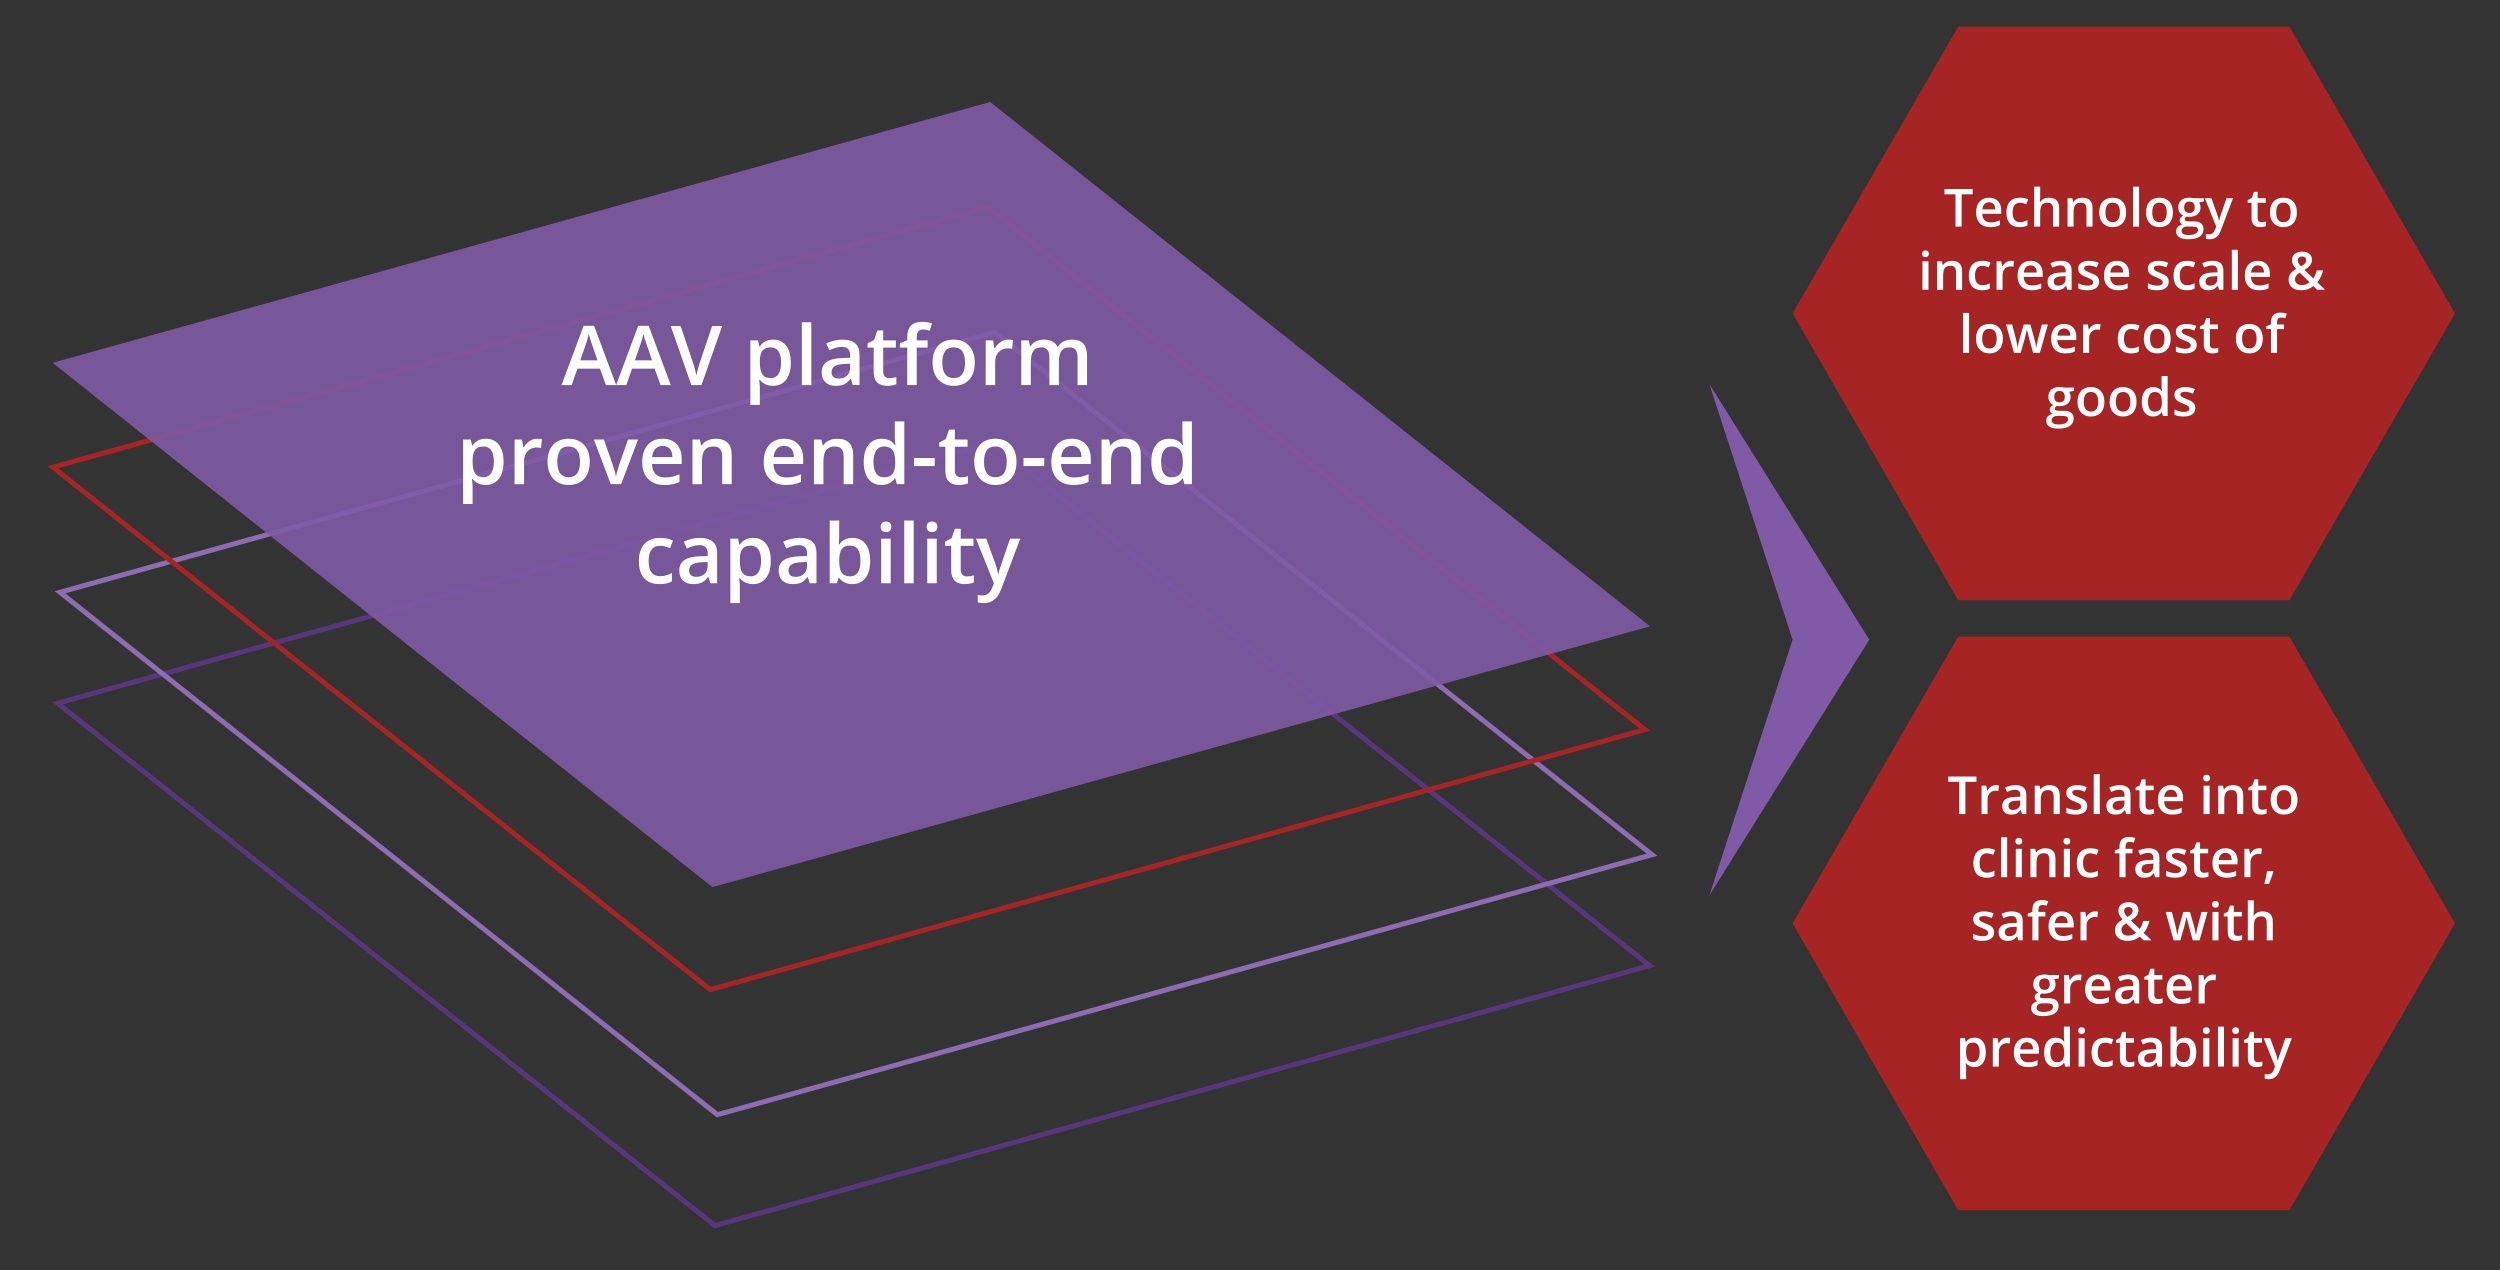 <?xml version="1.0" encoding="utf-8"?>
<!-- Generator: Adobe Illustrator 24.0.0, SVG Export Plug-In . SVG Version: 6.00 Build 0)  -->
<svg version="1.1" id="Layer_1" xmlns="http://www.w3.org/2000/svg" xmlns:xlink="http://www.w3.org/1999/xlink" x="0px" y="0px"
	 viewBox="0 0 1000 508" style="enable-background:new 0 0 1000 508;" xml:space="preserve">
<rect x="0" y="0" width="1000" height="508" fill="#333333" stroke="none"/>
<style type="text/css">
	.st0{fill:#57377C;}
	.st1{fill:#8D6DB2;}
	.st2{fill:#A62424;}
	.st3{opacity:0.89;}
	.st4{fill:#805AA6;}
	.st5{fill:#FFFFFF;}
</style>
<path class="st0" d="M285.77,491.35l-0.399-0.316L20.888,280.845l1.89-0.526l374.364-104.133
	l0.399,0.317l264.483,210.188l-1.891,0.526L285.77,491.35z M25.205,281.72l261.012,207.431
	l371.492-103.334L396.696,178.386L25.205,281.72z"/>
<path class="st1" d="M286.714,446.978l-0.399-0.316L21.832,236.473l376.255-104.659l0.399,0.317
	l264.483,210.188l-1.891,0.526L286.714,446.978z M26.148,237.348l261.012,207.431l371.492-103.334
	L397.641,134.014L26.148,237.348z"/>
<path class="st2" d="M283.882,396.941l-0.399-0.316L19,186.436L395.254,81.777l0.399,0.317l264.483,210.188
	l-1.891,0.526L283.882,396.941z M23.316,187.311l261.012,207.431l371.492-103.335L394.808,83.977
	L23.316,187.311z"/>
<g class="st3">
	<polygon class="st4" points="285.049,354.302 658.922,250.305 395.975,41.337 22.102,145.334 	"/>
	<path class="st4" d="M284.938,354.852l-0.2-0.158L21.023,145.115l0.945-0.263L396.087,40.787l0.2,0.158
		l263.714,209.579l-0.945,0.263L284.938,354.852z M23.181,145.552l261.979,208.2l372.683-103.666
		l-261.979-208.2L23.181,145.552z"/>
</g>
<g>
	<path class="st5" d="M242.354,154.014l-2.355-6.55h-9.019l-2.307,6.55h-4.066l8.826-23.685h4.195
		l8.825,23.685H242.354z M238.982,144.14l-2.21-6.422c-0.161-0.43-0.384-1.107-0.669-2.033
		c-0.285-0.925-0.481-1.603-0.589-2.033c-0.291,1.323-0.715,2.77-1.274,4.34l-2.13,6.147H238.982z"
		/>
	<path class="st5" d="M264.2,154.014l-2.355-6.55h-9.019l-2.307,6.55h-4.066l8.826-23.685h4.195
		l8.825,23.685H264.2z M260.828,144.14l-2.21-6.422c-0.161-0.43-0.384-1.107-0.669-2.033
		c-0.285-0.925-0.481-1.603-0.589-2.033c-0.291,1.323-0.715,2.77-1.274,4.34l-2.13,6.147H260.828z"
		/>
	<path class="st5" d="M284.852,130.426h4.001l-8.261,23.588h-4.066l-8.229-23.588h3.969l4.921,14.666
		c0.258,0.699,0.532,1.6,0.823,2.703s0.479,1.923,0.564,2.46
		c0.14-0.817,0.355-1.764,0.646-2.84c0.291-1.075,0.527-1.872,0.71-2.388L284.852,130.426z"/>
	<path class="st5" d="M309.199,154.337c-2.259,0-4.012-0.812-5.26-2.437h-0.226
		c0.15,1.506,0.226,2.42,0.226,2.743v7.309h-3.792v-25.783h3.065
		c0.086,0.334,0.264,1.129,0.533,2.388h0.193c1.183-1.807,2.958-2.711,5.325-2.711
		c2.227,0,3.961,0.807,5.203,2.42s1.863,3.878,1.863,6.792c0,2.915-0.632,5.19-1.896,6.825
		C313.17,153.52,311.425,154.337,309.199,154.337z M308.279,138.945c-1.506,0-2.606,0.441-3.299,1.323
		c-0.694,0.882-1.041,2.291-1.041,4.228v0.564c0,2.173,0.344,3.746,1.033,4.719
		c0.688,0.974,1.812,1.46,3.372,1.46c1.312,0,2.323-0.538,3.033-1.614
		c0.71-1.075,1.065-2.608,1.065-4.598c0-2-0.353-3.515-1.057-4.542
		C310.681,139.458,309.645,138.945,308.279,138.945z"/>
	<path class="st5" d="M324.526,154.014h-3.792v-25.105h3.792V154.014z"/>
	<path class="st5" d="M341.113,154.014l-0.758-2.485h-0.129c-0.861,1.087-1.727,1.826-2.598,2.219
		c-0.872,0.393-1.99,0.589-3.356,0.589c-1.753,0-3.122-0.473-4.106-1.42
		c-0.984-0.946-1.476-2.286-1.476-4.018c0-1.839,0.683-3.227,2.049-4.163
		c1.366-0.936,3.447-1.446,6.244-1.533l3.082-0.097v-0.952c0-1.14-0.266-1.992-0.798-2.557
		c-0.533-0.565-1.358-0.847-2.477-0.847c-0.915,0-1.791,0.135-2.63,0.403
		c-0.839,0.269-1.646,0.586-2.42,0.952l-1.226-2.71c0.968-0.506,2.027-0.89,3.178-1.154
		c1.151-0.263,2.237-0.396,3.259-0.396c2.27,0,3.982,0.495,5.139,1.484
		c1.156,0.99,1.734,2.544,1.734,4.663v12.02H341.113z M335.466,151.433
		c1.376,0,2.482-0.384,3.315-1.153s1.25-1.848,1.25-3.235v-1.549l-2.291,0.097
		c-1.786,0.064-3.084,0.363-3.896,0.895c-0.812,0.533-1.218,1.347-1.218,2.444
		c0,0.796,0.237,1.412,0.71,1.848S334.519,151.433,335.466,151.433z"/>
	<path class="st5" d="M355.763,151.271c0.925,0,1.85-0.146,2.775-0.436v2.855
		c-0.419,0.183-0.96,0.336-1.621,0.46c-0.662,0.124-1.348,0.186-2.057,0.186
		c-3.593,0-5.389-1.893-5.389-5.679v-9.616h-2.436v-1.678l2.614-1.388l1.291-3.775h2.339v3.969h5.083
		v2.872h-5.083v9.552c0,0.914,0.229,1.589,0.686,2.024C354.421,151.054,355.021,151.271,355.763,151.271z
		"/>
	<path class="st5" d="M371.058,139.042h-4.356v14.973h-3.808V139.042h-2.936v-1.775l2.936-1.162v-1.162
		c0-2.108,0.495-3.67,1.484-4.687s2.501-1.525,4.534-1.525c1.334,0,2.646,0.221,3.937,0.662
		l-1,2.872c-0.936-0.301-1.829-0.452-2.678-0.452c-0.861,0-1.487,0.266-1.879,0.798
		c-0.393,0.533-0.589,1.331-0.589,2.396v1.162h4.356V139.042z"/>
	<path class="st5" d="M389.919,145.06c0,2.915-0.748,5.19-2.243,6.825
		c-1.496,1.635-3.577,2.453-6.244,2.453c-1.667,0-3.141-0.376-4.421-1.129
		c-1.28-0.753-2.264-1.834-2.953-3.243c-0.688-1.409-1.033-3.044-1.033-4.905
		c0-2.893,0.742-5.152,2.227-6.776s3.577-2.437,6.276-2.437c2.582,0,4.625,0.831,6.131,2.493
		C389.166,140.001,389.919,142.242,389.919,145.06z M376.931,145.06c0,4.12,1.522,6.18,4.566,6.18
		c3.012,0,4.518-2.06,4.518-6.18c0-4.076-1.517-6.115-4.55-6.115c-1.592,0-2.746,0.527-3.461,1.581
		S376.931,143.091,376.931,145.06z"/>
	<path class="st5" d="M403.327,135.847c0.764,0,1.393,0.054,1.888,0.162l-0.371,3.533
		c-0.538-0.129-1.097-0.193-1.678-0.193c-1.517,0-2.746,0.495-3.687,1.484
		c-0.941,0.99-1.412,2.275-1.412,3.856v9.326h-3.792v-17.845h2.969l0.5,3.146h0.193
		c0.591-1.065,1.363-1.909,2.315-2.533C401.205,136.159,402.229,135.847,403.327,135.847z"/>
	<path class="st5" d="M423.559,154.014h-3.808v-11.003c0-1.366-0.258-2.385-0.774-3.058
		c-0.516-0.672-1.323-1.008-2.42-1.008c-1.463,0-2.536,0.476-3.219,1.428
		c-0.684,0.952-1.025,2.536-1.025,4.751v8.89h-3.792v-17.845h2.969l0.533,2.34h0.193
		c0.495-0.85,1.213-1.506,2.154-1.969c0.941-0.462,1.977-0.694,3.106-0.694
		c2.743,0,4.561,0.936,5.454,2.808h0.258c0.527-0.882,1.269-1.57,2.227-2.065
		c0.958-0.495,2.055-0.742,3.292-0.742c2.13,0,3.681,0.538,4.655,1.614s1.46,2.716,1.46,4.921
		v11.633h-3.792v-11.003c0-1.366-0.261-2.385-0.782-3.058c-0.522-0.672-1.331-1.008-2.428-1.008
		c-1.474,0-2.552,0.459-3.235,1.379c-0.684,0.919-1.025,2.332-1.025,4.235V154.014z"/>
	<path class="st5" d="M194.299,193.988c-2.259,0-4.012-0.812-5.26-2.437h-0.226
		c0.15,1.506,0.226,2.42,0.226,2.743v7.309h-3.792V175.821h3.065
		c0.086,0.334,0.264,1.129,0.533,2.388h0.193c1.183-1.807,2.958-2.711,5.325-2.711
		c2.227,0,3.961,0.807,5.203,2.42s1.863,3.878,1.863,6.792c0,2.915-0.632,5.19-1.896,6.825
		C198.271,193.171,196.525,193.988,194.299,193.988z M193.379,178.596c-1.506,0-2.606,0.441-3.299,1.323
		c-0.694,0.882-1.041,2.291-1.041,4.228v0.564c0,2.173,0.344,3.746,1.033,4.719
		c0.688,0.974,1.812,1.46,3.372,1.46c1.312,0,2.323-0.538,3.033-1.614
		c0.71-1.075,1.065-2.608,1.065-4.598c0-2-0.353-3.515-1.057-4.542
		C195.781,179.11,194.745,178.596,193.379,178.596z"/>
	<path class="st5" d="M214.886,175.498c0.764,0,1.393,0.054,1.888,0.162l-0.371,3.533
		c-0.538-0.129-1.097-0.193-1.678-0.193c-1.517,0-2.746,0.495-3.687,1.484
		c-0.941,0.99-1.412,2.275-1.412,3.856v9.326h-3.792V175.821h2.969l0.5,3.146h0.193
		c0.591-1.065,1.363-1.909,2.315-2.533C212.765,175.811,213.789,175.498,214.886,175.498z"/>
	<path class="st5" d="M235.91,184.711c0,2.915-0.748,5.19-2.243,6.825
		c-1.496,1.635-3.577,2.453-6.244,2.453c-1.667,0-3.141-0.376-4.421-1.129
		c-1.28-0.753-2.264-1.834-2.953-3.243c-0.688-1.409-1.033-3.044-1.033-4.905
		c0-2.893,0.742-5.152,2.227-6.776s3.577-2.437,6.276-2.437c2.582,0,4.625,0.831,6.131,2.493
		C235.156,179.653,235.91,181.893,235.91,184.711z M222.921,184.711c0,4.12,1.522,6.18,4.566,6.18
		c3.012,0,4.518-2.06,4.518-6.18c0-4.076-1.517-6.115-4.55-6.115c-1.592,0-2.746,0.527-3.461,1.581
		S222.921,182.743,222.921,184.711z"/>
	<path class="st5" d="M244.332,193.666l-6.776-17.845h4.001l3.63,10.375
		c0.624,1.743,1,3.152,1.129,4.227h0.129c0.097-0.774,0.473-2.183,1.129-4.227l3.63-10.375
		h4.034l-6.809,17.845H244.332z"/>
	<path class="st5" d="M265.742,193.988c-2.775,0-4.945-0.809-6.51-2.428
		c-1.565-1.619-2.348-3.848-2.348-6.688c0-2.915,0.726-5.206,2.178-6.874
		c1.452-1.667,3.447-2.501,5.986-2.501c2.355,0,4.216,0.716,5.583,2.146
		c1.366,1.431,2.049,3.399,2.049,5.905v2.049h-11.891c0.054,1.732,0.521,3.063,1.404,3.994
		c0.882,0.93,2.124,1.396,3.727,1.396c1.054,0,2.035-0.1,2.944-0.298
		c0.909-0.199,1.885-0.53,2.928-0.993v3.082c-0.925,0.441-1.861,0.753-2.807,0.936
		C268.038,193.896,266.957,193.988,265.742,193.988z M265.048,178.37c-1.205,0-2.17,0.382-2.896,1.146
		c-0.726,0.764-1.159,1.877-1.299,3.34h8.1c-0.022-1.474-0.377-2.589-1.065-3.348
		C267.199,178.75,266.252,178.37,265.048,178.37z"/>
	<path class="st5" d="M292.686,193.666h-3.808v-10.971c0-1.377-0.277-2.404-0.831-3.082
		c-0.554-0.677-1.433-1.016-2.638-1.016c-1.603,0-2.775,0.473-3.518,1.42
		c-0.742,0.946-1.113,2.533-1.113,4.759v8.89h-3.792V175.821h2.969l0.533,2.34h0.193
		c0.538-0.85,1.301-1.506,2.291-1.969c0.99-0.462,2.087-0.694,3.292-0.694
		c4.281,0,6.421,2.178,6.421,6.535V193.666z"/>
	<path class="st5" d="M314.338,193.988c-2.775,0-4.945-0.809-6.51-2.428
		c-1.565-1.619-2.348-3.848-2.348-6.688c0-2.915,0.726-5.206,2.178-6.874
		c1.452-1.667,3.447-2.501,5.986-2.501c2.355,0,4.216,0.716,5.583,2.146
		c1.366,1.431,2.049,3.399,2.049,5.905v2.049h-11.891c0.054,1.732,0.521,3.063,1.404,3.994
		c0.882,0.93,2.124,1.396,3.727,1.396c1.054,0,2.035-0.1,2.944-0.298
		c0.909-0.199,1.885-0.53,2.928-0.993v3.082c-0.925,0.441-1.861,0.753-2.807,0.936
		C316.635,193.896,315.554,193.988,314.338,193.988z M313.645,178.37c-1.205,0-2.17,0.382-2.896,1.146
		c-0.726,0.764-1.159,1.877-1.299,3.34h8.1c-0.022-1.474-0.377-2.589-1.065-3.348
		C315.796,178.75,314.849,178.37,313.645,178.37z"/>
	<path class="st5" d="M341.283,193.666h-3.808v-10.971c0-1.377-0.277-2.404-0.831-3.082
		c-0.554-0.677-1.433-1.016-2.638-1.016c-1.603,0-2.775,0.473-3.518,1.42
		c-0.742,0.946-1.113,2.533-1.113,4.759v8.89h-3.792V175.821h2.969l0.533,2.34h0.193
		c0.538-0.85,1.301-1.506,2.291-1.969c0.99-0.462,2.087-0.694,3.292-0.694
		c4.281,0,6.421,2.178,6.421,6.535V193.666z"/>
	<path class="st5" d="M352.577,193.988c-2.227,0-3.963-0.807-5.211-2.42
		c-1.248-1.613-1.872-3.877-1.872-6.792c0-2.925,0.632-5.203,1.896-6.833
		c1.264-1.63,3.014-2.445,5.251-2.445c2.345,0,4.131,0.866,5.357,2.598h0.193
		c-0.183-1.28-0.274-2.291-0.274-3.033v-6.502h3.808v25.105h-2.969l-0.662-2.339h-0.177
		C356.702,193.101,354.921,193.988,352.577,193.988z M353.593,190.923c1.56,0,2.694-0.438,3.404-1.315
		c0.71-0.877,1.076-2.299,1.097-4.268v-0.533c0-2.248-0.366-3.845-1.097-4.792
		c-0.731-0.947-1.877-1.42-3.437-1.42c-1.334,0-2.361,0.541-3.082,1.622
		c-0.721,1.081-1.081,2.622-1.081,4.622c0,1.979,0.349,3.488,1.049,4.526
		C351.146,190.404,352.195,190.923,353.593,190.923z"/>
	<path class="st5" d="M365.597,186.421v-3.227h8.293v3.227H365.597z"/>
	<path class="st5" d="M384.426,190.923c0.925,0,1.85-0.146,2.775-0.436v2.855
		c-0.419,0.183-0.96,0.336-1.621,0.46c-0.662,0.124-1.348,0.186-2.057,0.186
		c-3.593,0-5.389-1.893-5.389-5.679v-9.616h-2.436v-1.678l2.614-1.388l1.291-3.775h2.339v3.969h5.083
		v2.872h-5.083v9.552c0,0.914,0.229,1.589,0.686,2.024
		C383.084,190.705,383.684,190.923,384.426,190.923z"/>
	<path class="st5" d="M406.595,184.711c0,2.915-0.748,5.19-2.243,6.825
		c-1.496,1.635-3.577,2.453-6.244,2.453c-1.667,0-3.141-0.376-4.421-1.129
		c-1.28-0.753-2.264-1.834-2.953-3.243c-0.688-1.409-1.033-3.044-1.033-4.905
		c0-2.893,0.742-5.152,2.227-6.776s3.577-2.437,6.276-2.437c2.582,0,4.625,0.831,6.131,2.493
		C405.841,179.653,406.595,181.893,406.595,184.711z M393.606,184.711c0,4.12,1.522,6.18,4.566,6.18
		c3.012,0,4.518-2.06,4.518-6.18c0-4.076-1.517-6.115-4.55-6.115c-1.592,0-2.746,0.527-3.461,1.581
		S393.606,182.743,393.606,184.711z"/>
	<path class="st5" d="M409.402,186.421v-3.227h8.293v3.227H409.402z"/>
	<path class="st5" d="M429.376,193.988c-2.775,0-4.945-0.809-6.51-2.428
		c-1.565-1.619-2.348-3.848-2.348-6.688c0-2.915,0.726-5.206,2.178-6.874
		c1.452-1.667,3.447-2.501,5.986-2.501c2.355,0,4.216,0.716,5.583,2.146
		c1.366,1.431,2.049,3.399,2.049,5.905v2.049h-11.891c0.054,1.732,0.521,3.063,1.404,3.994
		c0.882,0.93,2.124,1.396,3.727,1.396c1.054,0,2.035-0.1,2.944-0.298
		c0.909-0.199,1.885-0.53,2.928-0.993v3.082c-0.925,0.441-1.861,0.753-2.807,0.936
		C431.672,193.896,430.591,193.988,429.376,193.988z M428.682,178.37c-1.205,0-2.17,0.382-2.896,1.146
		c-0.726,0.764-1.159,1.877-1.299,3.34h8.1c-0.022-1.474-0.377-2.589-1.065-3.348
		C430.834,178.75,429.887,178.37,428.682,178.37z"/>
	<path class="st5" d="M456.32,193.666h-3.808v-10.971c0-1.377-0.277-2.404-0.831-3.082
		c-0.554-0.677-1.433-1.016-2.638-1.016c-1.603,0-2.775,0.473-3.518,1.42
		c-0.742,0.946-1.113,2.533-1.113,4.759v8.89h-3.792V175.821h2.969l0.533,2.34h0.193
		c0.538-0.85,1.301-1.506,2.291-1.969c0.99-0.462,2.087-0.694,3.292-0.694
		c4.281,0,6.421,2.178,6.421,6.535V193.666z"/>
	<path class="st5" d="M467.614,193.988c-2.227,0-3.963-0.807-5.211-2.42
		c-1.248-1.613-1.872-3.877-1.872-6.792c0-2.925,0.632-5.203,1.896-6.833
		c1.264-1.63,3.014-2.445,5.251-2.445c2.345,0,4.131,0.866,5.357,2.598h0.193
		c-0.183-1.28-0.274-2.291-0.274-3.033v-6.502h3.808v25.105h-2.969l-0.662-2.339h-0.177
		C471.739,193.101,469.959,193.988,467.614,193.988z M468.631,190.923c1.56,0,2.694-0.438,3.404-1.315
		c0.71-0.877,1.076-2.299,1.097-4.268v-0.533c0-2.248-0.366-3.845-1.097-4.792
		c-0.731-0.947-1.877-1.42-3.437-1.42c-1.334,0-2.361,0.541-3.082,1.622
		c-0.721,1.081-1.081,2.622-1.081,4.622c0,1.979,0.349,3.488,1.049,4.526
		C466.184,190.404,467.232,190.923,468.631,190.923z"/>
	<path class="st5" d="M263.805,233.64c-2.7,0-4.751-0.788-6.155-2.364
		c-1.404-1.576-2.106-3.837-2.106-6.785c0-3.001,0.734-5.308,2.203-6.921s3.59-2.42,6.365-2.42
		c1.882,0,3.576,0.35,5.083,1.049l-1.146,3.049c-1.603-0.624-2.926-0.936-3.969-0.936
		c-3.087,0-4.63,2.049-4.63,6.147c0,2.001,0.384,3.504,1.153,4.51s1.896,1.508,3.38,1.508
		c1.688,0,3.286-0.419,4.792-1.258v3.308c-0.678,0.398-1.401,0.683-2.17,0.855
		S264.902,233.64,263.805,233.64z"/>
	<path class="st5" d="M284.135,233.317l-0.758-2.485h-0.129c-0.861,1.087-1.727,1.826-2.598,2.219
		c-0.872,0.393-1.99,0.589-3.356,0.589c-1.753,0-3.122-0.473-4.106-1.42
		c-0.984-0.946-1.476-2.286-1.476-4.018c0-1.839,0.683-3.227,2.049-4.163
		c1.366-0.936,3.447-1.446,6.244-1.533l3.082-0.097v-0.952c0-1.14-0.266-1.992-0.798-2.557
		c-0.533-0.565-1.358-0.847-2.477-0.847c-0.915,0-1.791,0.135-2.63,0.403
		c-0.839,0.269-1.646,0.586-2.42,0.952l-1.226-2.71c0.968-0.506,2.027-0.89,3.178-1.154
		c1.151-0.263,2.237-0.396,3.259-0.396c2.27,0,3.982,0.495,5.139,1.484
		c1.156,0.99,1.734,2.544,1.734,4.663v12.02H284.135z M278.488,230.736
		c1.376,0,2.482-0.384,3.315-1.153s1.25-1.848,1.25-3.235v-1.549l-2.291,0.097
		c-1.786,0.064-3.084,0.363-3.896,0.895c-0.812,0.533-1.218,1.347-1.218,2.444
		c0,0.796,0.237,1.412,0.71,1.848S277.541,230.736,278.488,230.736z"/>
	<path class="st5" d="M301.188,233.64c-2.259,0-4.012-0.812-5.26-2.437h-0.226
		c0.15,1.506,0.226,2.42,0.226,2.743v7.309h-3.792v-25.783h3.065
		c0.086,0.334,0.264,1.129,0.533,2.388h0.193c1.183-1.807,2.958-2.711,5.325-2.711
		c2.227,0,3.961,0.807,5.203,2.42s1.863,3.878,1.863,6.792c0,2.915-0.632,5.19-1.896,6.825
		C305.16,232.823,303.415,233.64,301.188,233.64z M300.269,218.248c-1.506,0-2.606,0.441-3.299,1.323
		c-0.694,0.882-1.041,2.291-1.041,4.228v0.564c0,2.173,0.344,3.746,1.033,4.719
		c0.688,0.974,1.812,1.46,3.372,1.46c1.312,0,2.323-0.538,3.033-1.614
		c0.71-1.075,1.065-2.608,1.065-4.598c0-2-0.353-3.515-1.057-4.542
		C302.67,218.762,301.635,218.248,300.269,218.248z"/>
	<path class="st5" d="M323.89,233.317l-0.758-2.485h-0.129c-0.861,1.087-1.727,1.826-2.598,2.219
		c-0.872,0.393-1.99,0.589-3.356,0.589c-1.753,0-3.122-0.473-4.106-1.42
		c-0.984-0.946-1.476-2.286-1.476-4.018c0-1.839,0.683-3.227,2.049-4.163
		c1.366-0.936,3.447-1.446,6.244-1.533l3.082-0.097v-0.952c0-1.14-0.266-1.992-0.798-2.557
		c-0.533-0.565-1.358-0.847-2.477-0.847c-0.915,0-1.791,0.135-2.63,0.403
		c-0.839,0.269-1.646,0.586-2.42,0.952l-1.226-2.71c0.968-0.506,2.027-0.89,3.178-1.154
		c1.151-0.263,2.237-0.396,3.259-0.396c2.27,0,3.982,0.495,5.139,1.484
		c1.156,0.99,1.734,2.544,1.734,4.663v12.02H323.89z M318.243,230.736
		c1.376,0,2.482-0.384,3.315-1.153s1.25-1.848,1.25-3.235v-1.549l-2.291,0.097
		c-1.786,0.064-3.084,0.363-3.896,0.895c-0.812,0.533-1.218,1.347-1.218,2.444
		c0,0.796,0.237,1.412,0.71,1.848S317.296,230.736,318.243,230.736z"/>
	<path class="st5" d="M341.008,215.15c2.227,0,3.961,0.807,5.203,2.42s1.863,3.878,1.863,6.792
		c0,2.926-0.629,5.203-1.888,6.833c-1.258,1.629-3.006,2.444-5.244,2.444
		c-2.259,0-4.012-0.812-5.26-2.437h-0.258l-0.694,2.114h-2.84V208.212h3.792v5.97
		c0,0.441-0.021,1.097-0.064,1.968s-0.075,1.425-0.097,1.662h0.161
		C336.888,216.038,338.663,215.15,341.008,215.15z M340.024,218.248c-1.527,0-2.627,0.449-3.299,1.347
		c-0.672,0.898-1.02,2.401-1.041,4.509v0.258c0,2.173,0.344,3.746,1.033,4.719
		c0.688,0.974,1.812,1.46,3.372,1.46c1.345,0,2.364-0.533,3.058-1.598s1.041-2.603,1.041-4.614
		C344.187,220.275,342.799,218.248,340.024,218.248z"/>
	<path class="st5" d="M352.254,210.746c0-0.678,0.186-1.199,0.557-1.565s0.9-0.549,1.589-0.549
		c0.667,0,1.186,0.183,1.557,0.549s0.557,0.887,0.557,1.565c0,0.645-0.186,1.153-0.557,1.524
		s-0.89,0.557-1.557,0.557c-0.688,0-1.218-0.186-1.589-0.557S352.254,211.391,352.254,210.746z
		 M356.271,233.317h-3.792v-17.845h3.792V233.317z"/>
	<path class="st5" d="M365.484,233.317h-3.792V208.212h3.792V233.317z"/>
	<path class="st5" d="M370.68,210.746c0-0.678,0.186-1.199,0.557-1.565s0.9-0.549,1.589-0.549
		c0.667,0,1.186,0.183,1.557,0.549s0.557,0.887,0.557,1.565c0,0.645-0.186,1.153-0.557,1.524
		s-0.89,0.557-1.557,0.557c-0.688,0-1.218-0.186-1.589-0.557S370.68,211.391,370.68,210.746z
		 M374.697,233.317h-3.792v-17.845h3.792V233.317z"/>
	<path class="st5" d="M386.766,230.575c0.925,0,1.85-0.146,2.775-0.436v2.855
		c-0.419,0.183-0.96,0.336-1.621,0.46c-0.662,0.124-1.348,0.186-2.057,0.186
		c-3.593,0-5.389-1.893-5.389-5.679v-9.616h-2.436v-1.678l2.614-1.388l1.291-3.775h2.339v3.969h5.083
		v2.872h-5.083v9.552c0,0.914,0.229,1.589,0.686,2.024
		C385.424,230.357,386.023,230.575,386.766,230.575z"/>
	<path class="st5" d="M390.396,215.473h4.13l3.63,10.116c0.548,1.442,0.914,2.797,1.097,4.066h0.129
		c0.097-0.591,0.274-1.309,0.532-2.154c0.258-0.844,1.624-4.854,4.098-12.028h4.098l-7.631,20.216
		c-1.388,3.711-3.7,5.566-6.938,5.566c-0.839,0-1.656-0.091-2.452-0.274v-3.001
		c0.57,0.129,1.221,0.194,1.952,0.194c1.829,0,3.114-1.06,3.856-3.179l0.662-1.678L390.396,215.473z"
		/>
</g>
<polygon class="st2" points="915.76,10.649 783.279,10.649 717.038,125.381 783.279,240.113 915.76,240.113 
	982,125.381 "/>
<polygon class="st2" points="915.76,254.649 783.279,254.649 717.038,369.381 783.279,484.113 
	915.76,484.113 982,369.381 "/>
<g>
	<path class="st5" d="M784.655,90.647h-2.456V77.732h-4.418v-2.106h11.292v2.106h-4.418V90.647z"/>
	<path class="st5" d="M796.08,90.853c-1.767,0-3.148-0.516-4.146-1.546s-1.495-2.451-1.495-4.259
		c0-1.856,0.463-3.315,1.388-4.377c0.925-1.062,2.195-1.592,3.812-1.592c1.5,0,2.686,0.456,3.555,1.366
		c0.87,0.911,1.306,2.165,1.306,3.761v1.305h-7.573c0.034,1.103,0.333,1.95,0.895,2.543
		c0.562,0.592,1.353,0.889,2.373,0.889c0.672,0,1.297-0.063,1.875-0.19
		c0.579-0.127,1.201-0.337,1.865-0.632v1.963c-0.589,0.281-1.186,0.479-1.788,0.596
		C797.543,90.795,796.854,90.853,796.08,90.853z M795.639,80.907c-0.768,0-1.382,0.244-1.845,0.729
		c-0.462,0.487-0.737,1.196-0.827,2.127h5.158c-0.014-0.938-0.239-1.649-0.678-2.132
		S796.406,80.907,795.639,80.907z"/>
	<path class="st5" d="M807.824,90.853c-1.72,0-3.025-0.502-3.92-1.505
		c-0.894-1.003-1.341-2.443-1.341-4.32c0-1.911,0.468-3.381,1.402-4.408
		c0.936-1.027,2.286-1.541,4.054-1.541c1.198,0,2.277,0.223,3.236,0.668l-0.729,1.942
		c-1.021-0.397-1.863-0.596-2.527-0.596c-1.966,0-2.949,1.305-2.949,3.915
		c0,1.274,0.245,2.231,0.735,2.872c0.489,0.641,1.207,0.96,2.152,0.96
		c1.075,0,2.093-0.267,3.052-0.801v2.106c-0.432,0.253-0.893,0.435-1.382,0.544
		C809.117,90.798,808.523,90.853,807.824,90.853z"/>
	<path class="st5" d="M823.658,90.647h-2.425v-6.987c0-0.877-0.177-1.531-0.529-1.962
		s-0.913-0.647-1.68-0.647c-1.014,0-1.759,0.303-2.235,0.909c-0.476,0.606-0.714,1.622-0.714,3.046
		v5.641h-2.414V74.66h2.414v4.059c0,0.651-0.041,1.346-0.123,2.086h0.154
		c0.328-0.548,0.786-0.973,1.371-1.274c0.586-0.301,1.27-0.452,2.05-0.452
		c2.754,0,4.131,1.387,4.131,4.161V90.647z"/>
	<path class="st5" d="M837.016,90.647h-2.425v-6.987c0-0.877-0.177-1.531-0.529-1.962
		s-0.913-0.647-1.68-0.647c-1.021,0-1.768,0.301-2.24,0.904c-0.473,0.603-0.709,1.613-0.709,3.031
		v5.662h-2.414V79.284h1.891l0.339,1.49h0.123c0.343-0.541,0.829-0.959,1.459-1.253
		s1.329-0.442,2.096-0.442c2.727,0,4.09,1.387,4.09,4.161V90.647z"/>
	<path class="st5" d="M850.455,84.945c0,1.856-0.476,3.305-1.428,4.346
		c-0.952,1.042-2.278,1.562-3.977,1.562c-1.062,0-2-0.24-2.815-0.719s-1.442-1.168-1.88-2.065
		c-0.438-0.897-0.658-1.938-0.658-3.124c0-1.842,0.473-3.281,1.418-4.315
		c0.945-1.034,2.277-1.551,3.997-1.551c1.644,0,2.945,0.529,3.904,1.587
		C849.976,81.724,850.455,83.15,850.455,84.945z M842.184,84.945c0,2.624,0.97,3.936,2.908,3.936
		c1.918,0,2.877-1.312,2.877-3.936c0-2.596-0.966-3.894-2.897-3.894c-1.014,0-1.749,0.336-2.204,1.007
		C842.411,82.729,842.184,83.691,842.184,84.945z"/>
	<path class="st5" d="M855.644,90.647h-2.414V74.66h2.414V90.647z"/>
	<path class="st5" d="M869.176,84.945c0,1.856-0.476,3.305-1.428,4.346
		c-0.952,1.042-2.278,1.562-3.977,1.562c-1.062,0-2-0.24-2.815-0.719s-1.442-1.168-1.88-2.065
		c-0.438-0.897-0.658-1.938-0.658-3.124c0-1.842,0.473-3.281,1.418-4.315
		c0.945-1.034,2.277-1.551,3.997-1.551c1.644,0,2.945,0.529,3.904,1.587
		C868.696,81.724,869.176,83.15,869.176,84.945z M860.904,84.945c0,2.624,0.97,3.936,2.908,3.936
		c1.918,0,2.877-1.312,2.877-3.936c0-2.596-0.966-3.894-2.897-3.894c-1.014,0-1.749,0.336-2.204,1.007
		C861.132,82.729,860.904,83.691,860.904,84.945z"/>
	<path class="st5" d="M881.547,79.284v1.325l-1.942,0.36c0.178,0.24,0.325,0.534,0.441,0.883
		c0.117,0.35,0.175,0.719,0.175,1.11c0,1.171-0.404,2.093-1.212,2.764
		c-0.809,0.672-1.922,1.007-3.34,1.007c-0.363,0-0.691-0.027-0.986-0.083
		c-0.521,0.322-0.78,0.699-0.78,1.13c0,0.26,0.121,0.456,0.364,0.585
		c0.243,0.13,0.69,0.195,1.341,0.195h1.983c1.253,0,2.205,0.267,2.856,0.802
		c0.65,0.534,0.976,1.305,0.976,2.312c0,1.288-0.53,2.281-1.592,2.98
		c-1.062,0.699-2.597,1.048-4.604,1.048c-1.548,0-2.729-0.274-3.545-0.822
		c-0.815-0.548-1.223-1.329-1.223-2.343c0-0.699,0.221-1.286,0.663-1.762
		c0.441-0.476,1.06-0.807,1.854-0.992c-0.322-0.137-0.588-0.357-0.797-0.663
		c-0.209-0.305-0.313-0.625-0.313-0.96c0-0.425,0.12-0.785,0.36-1.079
		c0.239-0.294,0.596-0.585,1.068-0.873c-0.589-0.253-1.067-0.666-1.434-1.238s-0.55-1.242-0.55-2.009
		c0-1.233,0.389-2.188,1.166-2.867s1.886-1.017,3.324-1.017c0.322,0,0.659,0.022,1.012,0.067
		c0.354,0.044,0.618,0.091,0.797,0.139H881.547z M872.617,92.415c0,0.521,0.235,0.921,0.704,1.202
		c0.47,0.281,1.129,0.421,1.979,0.421c1.314,0,2.294-0.188,2.938-0.565
		c0.644-0.377,0.966-0.877,0.966-1.5c0-0.494-0.177-0.845-0.529-1.053
		c-0.353-0.209-1.009-0.313-1.968-0.313h-1.829c-0.691,0-1.241,0.163-1.648,0.488
		C872.821,91.419,872.617,91.86,872.617,92.415z M873.655,82.962c0,0.712,0.184,1.26,0.55,1.644
		s0.893,0.575,1.577,0.575c1.397,0,2.096-0.747,2.096-2.24c0-0.74-0.173-1.31-0.519-1.711
		c-0.346-0.4-0.872-0.601-1.577-0.601c-0.698,0-1.228,0.199-1.587,0.596
		C873.835,81.623,873.655,82.202,873.655,82.962z"/>
	<path class="st5" d="M881.927,79.284h2.63l2.312,6.442c0.35,0.918,0.582,1.781,0.698,2.589h0.082
		c0.062-0.376,0.175-0.834,0.34-1.372c0.164-0.538,1.034-3.091,2.609-7.66h2.61l-4.86,12.874
		c-0.884,2.363-2.356,3.545-4.418,3.545c-0.534,0-1.056-0.058-1.562-0.175V93.617
		c0.363,0.083,0.777,0.124,1.244,0.124c1.164,0,1.982-0.675,2.455-2.024l0.422-1.068L881.927,79.284z"
		/>
	<path class="st5" d="M904.634,88.901c0.59,0,1.179-0.093,1.768-0.277v1.818
		c-0.267,0.117-0.611,0.214-1.032,0.293c-0.422,0.079-0.858,0.118-1.311,0.118
		c-2.288,0-3.432-1.206-3.432-3.617V81.112h-1.552v-1.068l1.665-0.884l0.822-2.404h1.489v2.528h3.236
		v1.829h-3.236v6.083c0,0.582,0.146,1.012,0.437,1.289C903.779,88.762,904.161,88.901,904.634,88.901z"
		/>
	<path class="st5" d="M918.752,84.945c0,1.856-0.476,3.305-1.428,4.346
		c-0.952,1.042-2.278,1.562-3.977,1.562c-1.062,0-2-0.24-2.815-0.719s-1.442-1.168-1.88-2.065
		c-0.438-0.897-0.658-1.938-0.658-3.124c0-1.842,0.473-3.281,1.418-4.315
		c0.945-1.034,2.277-1.551,3.997-1.551c1.644,0,2.945,0.529,3.904,1.587
		C918.272,81.724,918.752,83.15,918.752,84.945z M910.48,84.945c0,2.624,0.97,3.936,2.908,3.936
		c1.918,0,2.877-1.312,2.877-3.936c0-2.596-0.966-3.894-2.897-3.894c-1.014,0-1.749,0.336-2.204,1.007
		C910.708,82.729,910.48,83.691,910.48,84.945z"/>
	<path class="st5" d="M768.832,101.524c0-0.432,0.118-0.764,0.354-0.997s0.574-0.35,1.013-0.35
		c0.424,0,0.755,0.117,0.991,0.35s0.354,0.565,0.354,0.997c0,0.411-0.118,0.735-0.354,0.971
		s-0.567,0.354-0.991,0.354c-0.438,0-0.776-0.118-1.013-0.354S768.832,101.936,768.832,101.524z
		 M771.391,115.899h-2.414v-11.364h2.414V115.899z"/>
	<path class="st5" d="M784.841,115.899h-2.425v-6.987c0-0.877-0.177-1.531-0.529-1.962
		s-0.913-0.647-1.68-0.647c-1.021,0-1.768,0.301-2.24,0.904c-0.473,0.603-0.709,1.613-0.709,3.031
		v5.662h-2.414v-11.364h1.891l0.339,1.49h0.123c0.343-0.541,0.829-0.959,1.459-1.253
		s1.329-0.442,2.096-0.442c2.727,0,4.09,1.387,4.09,4.161V115.899z"/>
	<path class="st5" d="M792.783,116.104c-1.72,0-3.025-0.502-3.92-1.505
		c-0.894-1.003-1.341-2.443-1.341-4.32c0-1.911,0.468-3.381,1.402-4.408
		c0.936-1.027,2.286-1.541,4.054-1.541c1.198,0,2.277,0.223,3.236,0.668l-0.729,1.942
		c-1.021-0.397-1.863-0.596-2.527-0.596c-1.966,0-2.949,1.305-2.949,3.915
		c0,1.274,0.245,2.231,0.735,2.872c0.489,0.641,1.207,0.96,2.152,0.96
		c1.075,0,2.093-0.267,3.052-0.801v2.106c-0.432,0.253-0.893,0.435-1.382,0.544
		C794.076,116.049,793.482,116.104,792.783,116.104z"/>
	<path class="st5" d="M804.384,104.33c0.486,0,0.887,0.034,1.202,0.103l-0.236,2.25
		c-0.343-0.083-0.698-0.124-1.068-0.124c-0.966,0-1.749,0.315-2.348,0.945
		c-0.6,0.63-0.899,1.449-0.899,2.456v5.939h-2.414v-11.364h1.891l0.318,2.003h0.123
		c0.377-0.678,0.868-1.216,1.475-1.613C803.033,104.528,803.686,104.33,804.384,104.33z"/>
	<path class="st5" d="M812.654,116.104c-1.767,0-3.148-0.516-4.146-1.546s-1.495-2.451-1.495-4.259
		c0-1.856,0.463-3.315,1.388-4.377c0.925-1.062,2.195-1.592,3.812-1.592c1.5,0,2.686,0.456,3.555,1.366
		c0.87,0.911,1.306,2.165,1.306,3.761v1.305H809.5c0.034,1.103,0.333,1.95,0.895,2.543
		c0.562,0.592,1.353,0.889,2.373,0.889c0.672,0,1.297-0.063,1.875-0.19
		c0.579-0.127,1.201-0.337,1.865-0.632v1.963c-0.589,0.281-1.186,0.479-1.788,0.596
		C814.117,116.046,813.429,116.104,812.654,116.104z M812.213,106.158c-0.768,0-1.382,0.244-1.845,0.729
		c-0.462,0.487-0.737,1.196-0.827,2.127h5.158c-0.014-0.938-0.239-1.649-0.678-2.132
		S812.98,106.158,812.213,106.158z"/>
	<path class="st5" d="M826.926,115.899l-0.482-1.583h-0.082c-0.549,0.692-1.1,1.163-1.654,1.413
		s-1.268,0.375-2.138,0.375c-1.116,0-1.988-0.301-2.614-0.904c-0.627-0.603-0.94-1.456-0.94-2.559
		c0-1.171,0.435-2.055,1.305-2.651c0.87-0.596,2.195-0.921,3.977-0.976l1.963-0.062v-0.606
		c0-0.726-0.17-1.269-0.509-1.629c-0.339-0.359-0.865-0.54-1.577-0.54
		c-0.583,0-1.141,0.086-1.675,0.257c-0.534,0.171-1.048,0.373-1.542,0.606l-0.78-1.726
		c0.616-0.322,1.291-0.567,2.024-0.735c0.732-0.167,1.424-0.251,2.075-0.251
		c1.445,0,2.536,0.315,3.272,0.945s1.104,1.62,1.104,2.969v7.655H826.926z M823.33,114.255
		c0.877,0,1.58-0.245,2.111-0.734s0.796-1.177,0.796-2.06v-0.987l-1.459,0.062
		c-1.137,0.041-1.964,0.231-2.48,0.57c-0.518,0.339-0.776,0.858-0.776,1.557
		c0,0.507,0.15,0.899,0.452,1.176S822.728,114.255,823.33,114.255z"/>
	<path class="st5" d="M839.656,112.663c0,1.109-0.404,1.96-1.213,2.553
		c-0.808,0.592-1.966,0.889-3.473,0.889c-1.514,0-2.729-0.229-3.647-0.688v-2.086
		c1.336,0.617,2.579,0.925,3.729,0.925c1.486,0,2.23-0.449,2.23-1.346
		c0-0.288-0.083-0.528-0.247-0.719c-0.164-0.192-0.435-0.391-0.812-0.596s-0.901-0.438-1.572-0.699
		c-1.309-0.507-2.193-1.014-2.656-1.521c-0.462-0.507-0.693-1.165-0.693-1.973
		c0-0.973,0.393-1.728,1.177-2.266s1.851-0.807,3.2-0.807c1.336,0,2.6,0.271,3.792,0.812
		l-0.781,1.819c-1.227-0.507-2.257-0.76-3.093-0.76c-1.274,0-1.911,0.363-1.911,1.089
		c0,0.356,0.166,0.658,0.498,0.904s1.057,0.585,2.174,1.017c0.938,0.363,1.619,0.695,2.044,0.997
		c0.425,0.302,0.74,0.649,0.945,1.043C839.554,111.644,839.656,112.114,839.656,112.663z"/>
	<path class="st5" d="M847.229,116.104c-1.767,0-3.148-0.516-4.146-1.546s-1.495-2.451-1.495-4.259
		c0-1.856,0.463-3.315,1.388-4.377c0.925-1.062,2.195-1.592,3.812-1.592c1.5,0,2.686,0.456,3.555,1.366
		c0.87,0.911,1.306,2.165,1.306,3.761v1.305h-7.573c0.034,1.103,0.333,1.95,0.895,2.543
		c0.562,0.592,1.353,0.889,2.373,0.889c0.672,0,1.297-0.063,1.875-0.19
		c0.579-0.127,1.201-0.337,1.865-0.632v1.963c-0.589,0.281-1.186,0.479-1.788,0.596
		C848.691,116.046,848.003,116.104,847.229,116.104z M846.787,106.158c-0.768,0-1.382,0.244-1.845,0.729
		c-0.462,0.487-0.737,1.196-0.827,2.127h5.158c-0.014-0.938-0.239-1.649-0.678-2.132
		S847.555,106.158,846.787,106.158z"/>
	<path class="st5" d="M867.49,112.663c0,1.109-0.404,1.96-1.213,2.553
		c-0.808,0.592-1.966,0.889-3.473,0.889c-1.514,0-2.729-0.229-3.647-0.688v-2.086
		c1.336,0.617,2.579,0.925,3.729,0.925c1.486,0,2.23-0.449,2.23-1.346
		c0-0.288-0.083-0.528-0.247-0.719c-0.164-0.192-0.435-0.391-0.812-0.596s-0.901-0.438-1.572-0.699
		c-1.309-0.507-2.193-1.014-2.656-1.521c-0.462-0.507-0.693-1.165-0.693-1.973
		c0-0.973,0.393-1.728,1.177-2.266s1.851-0.807,3.2-0.807c1.336,0,2.6,0.271,3.792,0.812
		l-0.781,1.819c-1.227-0.507-2.257-0.76-3.093-0.76c-1.274,0-1.911,0.363-1.911,1.089
		c0,0.356,0.166,0.658,0.498,0.904s1.057,0.585,2.174,1.017c0.938,0.363,1.619,0.695,2.044,0.997
		c0.425,0.302,0.74,0.649,0.945,1.043C867.388,111.644,867.49,112.114,867.49,112.663z"/>
	<path class="st5" d="M874.683,116.104c-1.72,0-3.025-0.502-3.92-1.505
		c-0.894-1.003-1.341-2.443-1.341-4.32c0-1.911,0.468-3.381,1.402-4.408
		c0.936-1.027,2.286-1.541,4.054-1.541c1.198,0,2.277,0.223,3.236,0.668l-0.729,1.942
		c-1.021-0.397-1.863-0.596-2.527-0.596c-1.966,0-2.949,1.305-2.949,3.915
		c0,1.274,0.245,2.231,0.735,2.872c0.489,0.641,1.207,0.96,2.152,0.96
		c1.075,0,2.093-0.267,3.052-0.801v2.106c-0.432,0.253-0.893,0.435-1.382,0.544
		C875.976,116.049,875.382,116.104,874.683,116.104z"/>
	<path class="st5" d="M887.629,115.899l-0.482-1.583h-0.082c-0.549,0.692-1.1,1.163-1.654,1.413
		s-1.268,0.375-2.138,0.375c-1.116,0-1.988-0.301-2.614-0.904c-0.627-0.603-0.94-1.456-0.94-2.559
		c0-1.171,0.435-2.055,1.305-2.651c0.87-0.596,2.195-0.921,3.977-0.976l1.963-0.062v-0.606
		c0-0.726-0.17-1.269-0.509-1.629c-0.339-0.359-0.865-0.54-1.577-0.54
		c-0.583,0-1.141,0.086-1.675,0.257c-0.534,0.171-1.048,0.373-1.542,0.606l-0.78-1.726
		c0.616-0.322,1.291-0.567,2.024-0.735c0.732-0.167,1.424-0.251,2.075-0.251
		c1.445,0,2.536,0.315,3.272,0.945s1.104,1.62,1.104,2.969v7.655H887.629z M884.033,114.255
		c0.877,0,1.58-0.245,2.111-0.734s0.796-1.177,0.796-2.06v-0.987l-1.459,0.062
		c-1.137,0.041-1.964,0.231-2.48,0.57c-0.518,0.339-0.776,0.858-0.776,1.557
		c0,0.507,0.15,0.899,0.452,1.176S883.431,114.255,884.033,114.255z"/>
	<path class="st5" d="M895.14,115.899h-2.414V99.911h2.414V115.899z"/>
	<path class="st5" d="M903.555,116.104c-1.767,0-3.148-0.516-4.146-1.546s-1.495-2.451-1.495-4.259
		c0-1.856,0.463-3.315,1.388-4.377c0.925-1.062,2.195-1.592,3.812-1.592c1.5,0,2.686,0.456,3.555,1.366
		c0.87,0.911,1.306,2.165,1.306,3.761v1.305h-7.573c0.034,1.103,0.333,1.95,0.895,2.543
		c0.562,0.592,1.353,0.889,2.373,0.889c0.672,0,1.297-0.063,1.875-0.19
		c0.579-0.127,1.201-0.337,1.865-0.632v1.963c-0.589,0.281-1.186,0.479-1.788,0.596
		C905.018,116.046,904.329,116.104,903.555,116.104z M903.113,106.158c-0.768,0-1.382,0.244-1.845,0.729
		c-0.462,0.487-0.737,1.196-0.827,2.127h5.158c-0.014-0.938-0.239-1.649-0.678-2.132
		S903.881,106.158,903.113,106.158z"/>
	<path class="st5" d="M915.442,111.922c0-0.897,0.219-1.68,0.657-2.348s1.229-1.331,2.374-1.988
		c-0.651-0.76-1.095-1.402-1.331-1.926s-0.354-1.067-0.354-1.628c0-1.042,0.372-1.863,1.115-2.466
		c0.743-0.603,1.741-0.904,2.995-0.904c1.212,0,2.164,0.293,2.856,0.879
		c0.691,0.585,1.038,1.375,1.038,2.368c0,0.781-0.231,1.49-0.694,2.127
		c-0.462,0.637-1.234,1.274-2.316,1.911l3.555,3.432c0.555-0.733,1.018-1.808,1.388-3.226h2.486
		c-0.479,1.945-1.247,3.531-2.302,4.757l3.093,2.99h-3.113l-1.531-1.49
		c-0.698,0.562-1.443,0.985-2.234,1.269s-1.666,0.426-2.625,0.426c-1.576,0-2.812-0.374-3.71-1.12
		S915.442,113.217,915.442,111.922z M920.621,114.029c1.253,0,2.325-0.366,3.216-1.099l-3.936-3.874
		c-0.726,0.466-1.226,0.903-1.5,1.31c-0.273,0.408-0.411,0.872-0.411,1.393
		c0,0.671,0.238,1.217,0.715,1.639C919.181,113.818,919.819,114.029,920.621,114.029z M919.09,104.114
		c0,0.432,0.115,0.839,0.345,1.223s0.55,0.791,0.96,1.223c0.774-0.438,1.317-0.848,1.629-1.228
		c0.312-0.38,0.468-0.806,0.468-1.279c0-0.445-0.149-0.802-0.447-1.069s-0.693-0.401-1.187-0.401
		c-0.541,0-0.971,0.139-1.29,0.416C919.249,103.276,919.09,103.648,919.09,104.114z"/>
	<path class="st5" d="M787.625,141.15h-2.414V125.163h2.414V141.15z"/>
	<path class="st5" d="M801.157,135.448c0,1.856-0.476,3.305-1.428,4.346
		c-0.952,1.042-2.278,1.562-3.977,1.562c-1.062,0-2-0.24-2.815-0.719s-1.442-1.168-1.88-2.065
		c-0.438-0.897-0.658-1.938-0.658-3.124c0-1.842,0.473-3.281,1.418-4.315
		c0.945-1.034,2.277-1.551,3.997-1.551c1.644,0,2.945,0.529,3.904,1.587
		C800.678,132.227,801.157,133.653,801.157,135.448z M792.886,135.448c0,2.624,0.97,3.936,2.908,3.936
		c1.918,0,2.877-1.312,2.877-3.936c0-2.596-0.966-3.894-2.897-3.894c-1.014,0-1.749,0.336-2.204,1.007
		C793.113,133.232,792.886,134.194,792.886,135.448z"/>
	<path class="st5" d="M813.251,141.15l-1.47-5.302c-0.179-0.562-0.5-1.867-0.966-3.915h-0.093
		c-0.397,1.849-0.712,3.161-0.945,3.935l-1.51,5.281h-2.672l-3.186-11.364h2.467l1.448,5.6
		c0.329,1.384,0.562,2.569,0.699,3.555h0.062c0.068-0.5,0.173-1.074,0.313-1.721
		c0.14-0.647,0.262-1.132,0.364-1.454l1.727-5.98h2.65l1.675,5.98
		c0.103,0.335,0.231,0.849,0.386,1.541s0.244,1.229,0.272,1.613h0.082
		c0.103-0.843,0.342-2.021,0.719-3.535l1.47-5.6h2.425l-3.206,11.364H813.251z"/>
	<path class="st5" d="M826.083,141.356c-1.767,0-3.148-0.516-4.146-1.546s-1.495-2.451-1.495-4.259
		c0-1.856,0.463-3.315,1.388-4.377c0.925-1.062,2.195-1.592,3.812-1.592c1.5,0,2.686,0.456,3.555,1.366
		c0.87,0.911,1.306,2.165,1.306,3.761v1.305h-7.573c0.034,1.103,0.333,1.95,0.895,2.543
		c0.562,0.592,1.353,0.889,2.373,0.889c0.672,0,1.297-0.063,1.875-0.19
		c0.579-0.127,1.201-0.337,1.865-0.632v1.963c-0.589,0.281-1.186,0.479-1.788,0.596
		C827.546,141.298,826.857,141.356,826.083,141.356z M825.642,131.41c-0.768,0-1.382,0.244-1.845,0.729
		c-0.462,0.487-0.737,1.196-0.827,2.127h5.158c-0.014-0.938-0.239-1.649-0.678-2.132
		S826.409,131.41,825.642,131.41z"/>
	<path class="st5" d="M839.009,129.581c0.486,0,0.887,0.034,1.202,0.103l-0.236,2.25
		c-0.343-0.083-0.698-0.124-1.068-0.124c-0.966,0-1.749,0.315-2.348,0.945
		c-0.6,0.63-0.899,1.449-0.899,2.456v5.939h-2.414v-11.364h1.891l0.318,2.003h0.123
		c0.377-0.678,0.868-1.216,1.475-1.613C837.658,129.78,838.311,129.581,839.009,129.581z"/>
	<path class="st5" d="M852.365,141.356c-1.72,0-3.025-0.502-3.92-1.505
		c-0.894-1.003-1.341-2.443-1.341-4.32c0-1.911,0.468-3.381,1.402-4.408
		c0.936-1.027,2.286-1.541,4.054-1.541c1.198,0,2.277,0.223,3.236,0.668l-0.729,1.942
		c-1.021-0.397-1.863-0.596-2.527-0.596c-1.966,0-2.949,1.305-2.949,3.915
		c0,1.274,0.245,2.231,0.735,2.872c0.489,0.641,1.207,0.96,2.152,0.96
		c1.075,0,2.093-0.267,3.052-0.801v2.106c-0.432,0.253-0.893,0.435-1.382,0.544
		C853.658,141.301,853.064,141.356,852.365,141.356z"/>
	<path class="st5" d="M868.281,135.448c0,1.856-0.476,3.305-1.428,4.346
		c-0.952,1.042-2.278,1.562-3.977,1.562c-1.062,0-2-0.24-2.815-0.719s-1.442-1.168-1.88-2.065
		c-0.438-0.897-0.658-1.938-0.658-3.124c0-1.842,0.473-3.281,1.418-4.315
		c0.945-1.034,2.277-1.551,3.997-1.551c1.644,0,2.945,0.529,3.904,1.587
		C867.802,132.227,868.281,133.653,868.281,135.448z M860.01,135.448c0,2.624,0.97,3.936,2.908,3.936
		c1.918,0,2.877-1.312,2.877-3.936c0-2.596-0.966-3.894-2.897-3.894c-1.014,0-1.749,0.336-2.204,1.007
		C860.237,133.232,860.01,134.194,860.01,135.448z"/>
	<path class="st5" d="M878.689,137.914c0,1.109-0.404,1.96-1.213,2.553
		c-0.808,0.592-1.966,0.889-3.473,0.889c-1.514,0-2.729-0.229-3.647-0.688v-2.086
		c1.336,0.617,2.579,0.925,3.729,0.925c1.486,0,2.23-0.449,2.23-1.346
		c0-0.288-0.083-0.528-0.247-0.719c-0.164-0.192-0.435-0.391-0.812-0.596s-0.901-0.438-1.572-0.699
		c-1.309-0.507-2.193-1.014-2.656-1.521c-0.462-0.507-0.693-1.165-0.693-1.973
		c0-0.973,0.393-1.728,1.177-2.266s1.851-0.807,3.2-0.807c1.336,0,2.6,0.271,3.792,0.812
		l-0.781,1.819c-1.227-0.507-2.257-0.76-3.093-0.76c-1.274,0-1.911,0.363-1.911,1.089
		c0,0.356,0.166,0.658,0.498,0.904s1.057,0.585,2.174,1.017c0.938,0.363,1.619,0.695,2.044,0.997
		c0.425,0.302,0.74,0.649,0.945,1.043C878.587,136.895,878.689,137.366,878.689,137.914z"/>
	<path class="st5" d="M885.532,139.404c0.59,0,1.179-0.093,1.768-0.277v1.818
		c-0.267,0.117-0.611,0.214-1.032,0.293c-0.422,0.079-0.858,0.118-1.311,0.118
		c-2.288,0-3.432-1.206-3.432-3.617v-6.124h-1.552v-1.068l1.665-0.884l0.822-2.404h1.489v2.528h3.236
		v1.829h-3.236v6.083c0,0.582,0.146,1.012,0.437,1.289
		C884.678,139.265,885.06,139.404,885.532,139.404z"/>
	<path class="st5" d="M905.116,135.448c0,1.856-0.476,3.305-1.428,4.346
		c-0.952,1.042-2.278,1.562-3.977,1.562c-1.062,0-2-0.24-2.815-0.719s-1.442-1.168-1.88-2.065
		c-0.438-0.897-0.658-1.938-0.658-3.124c0-1.842,0.473-3.281,1.418-4.315
		c0.945-1.034,2.277-1.551,3.997-1.551c1.644,0,2.945,0.529,3.904,1.587
		C904.637,132.227,905.116,133.653,905.116,135.448z M896.845,135.448c0,2.624,0.97,3.936,2.908,3.936
		c1.918,0,2.877-1.312,2.877-3.936c0-2.596-0.966-3.894-2.897-3.894c-1.014,0-1.749,0.336-2.204,1.007
		C897.072,133.232,896.845,134.194,896.845,135.448z"/>
	<path class="st5" d="M913.593,131.615h-2.774v9.535h-2.425v-9.535h-1.87v-1.13l1.87-0.74v-0.74
		c0-1.342,0.315-2.337,0.945-2.985c0.63-0.647,1.593-0.971,2.888-0.971
		c0.849,0,1.685,0.141,2.507,0.421l-0.637,1.829c-0.597-0.191-1.165-0.288-1.706-0.288
		c-0.548,0-0.947,0.169-1.197,0.509c-0.25,0.339-0.375,0.848-0.375,1.526v0.74h2.774V131.615z"/>
	<path class="st5" d="M829.583,155.038v1.325l-1.942,0.36c0.178,0.24,0.325,0.534,0.441,0.883
		c0.117,0.35,0.175,0.719,0.175,1.11c0,1.171-0.404,2.093-1.212,2.764
		c-0.809,0.672-1.922,1.007-3.34,1.007c-0.363,0-0.691-0.027-0.986-0.083
		c-0.521,0.322-0.78,0.699-0.78,1.13c0,0.26,0.121,0.456,0.364,0.585
		c0.243,0.13,0.69,0.195,1.341,0.195h1.983c1.253,0,2.205,0.267,2.856,0.802
		c0.65,0.534,0.976,1.305,0.976,2.312c0,1.288-0.53,2.281-1.592,2.98
		c-1.062,0.699-2.597,1.048-4.604,1.048c-1.548,0-2.729-0.274-3.545-0.822
		c-0.815-0.548-1.223-1.329-1.223-2.343c0-0.699,0.221-1.286,0.663-1.762
		c0.441-0.476,1.06-0.807,1.854-0.992c-0.322-0.137-0.588-0.357-0.797-0.663
		c-0.209-0.305-0.313-0.625-0.313-0.96c0-0.425,0.12-0.785,0.36-1.079
		c0.239-0.294,0.596-0.585,1.068-0.873c-0.589-0.253-1.067-0.666-1.434-1.238s-0.55-1.242-0.55-2.009
		c0-1.233,0.389-2.188,1.166-2.867s1.886-1.017,3.324-1.017c0.322,0,0.659,0.022,1.012,0.067
		c0.354,0.044,0.618,0.091,0.797,0.139H829.583z M820.653,168.169c0,0.521,0.235,0.921,0.704,1.202
		c0.47,0.281,1.129,0.421,1.979,0.421c1.314,0,2.294-0.188,2.938-0.565
		c0.644-0.377,0.966-0.877,0.966-1.5c0-0.494-0.177-0.845-0.529-1.053
		c-0.353-0.209-1.009-0.313-1.968-0.313h-1.829c-0.691,0-1.241,0.163-1.648,0.488
		C820.857,167.174,820.653,167.614,820.653,168.169z M821.691,158.716c0,0.712,0.184,1.26,0.55,1.644
		s0.893,0.575,1.577,0.575c1.397,0,2.096-0.747,2.096-2.24c0-0.74-0.173-1.31-0.519-1.711
		c-0.346-0.4-0.872-0.601-1.577-0.601c-0.698,0-1.228,0.199-1.587,0.596
		C821.871,157.377,821.691,157.956,821.691,158.716z"/>
	<path class="st5" d="M841.769,160.699c0,1.856-0.476,3.305-1.428,4.346
		c-0.952,1.042-2.278,1.562-3.977,1.562c-1.062,0-2-0.24-2.815-0.719s-1.442-1.168-1.88-2.065
		c-0.438-0.897-0.658-1.938-0.658-3.124c0-1.842,0.473-3.281,1.418-4.315
		c0.945-1.034,2.277-1.551,3.997-1.551c1.644,0,2.945,0.529,3.904,1.587
		C841.289,157.478,841.769,158.905,841.769,160.699z M833.497,160.699c0,2.624,0.97,3.936,2.908,3.936
		c1.918,0,2.877-1.312,2.877-3.936c0-2.596-0.966-3.894-2.897-3.894c-1.014,0-1.749,0.336-2.204,1.007
		C833.725,158.483,833.497,159.446,833.497,160.699z"/>
	<path class="st5" d="M854.622,160.699c0,1.856-0.476,3.305-1.428,4.346
		c-0.952,1.042-2.278,1.562-3.977,1.562c-1.062,0-2-0.24-2.815-0.719s-1.442-1.168-1.88-2.065
		c-0.438-0.897-0.658-1.938-0.658-3.124c0-1.842,0.473-3.281,1.418-4.315
		c0.945-1.034,2.277-1.551,3.997-1.551c1.644,0,2.945,0.529,3.904,1.587
		C854.143,157.478,854.622,158.905,854.622,160.699z M846.351,160.699c0,2.624,0.97,3.936,2.908,3.936
		c1.918,0,2.877-1.312,2.877-3.936c0-2.596-0.966-3.894-2.897-3.894c-1.014,0-1.749,0.336-2.204,1.007
		C846.578,158.483,846.351,159.446,846.351,160.699z"/>
	<path class="st5" d="M861.229,166.607c-1.418,0-2.524-0.514-3.318-1.542
		c-0.795-1.027-1.192-2.469-1.192-4.326c0-1.863,0.402-3.313,1.207-4.351
		c0.806-1.038,1.92-1.557,3.345-1.557c1.493,0,2.631,0.551,3.411,1.654h0.124
		c-0.117-0.815-0.175-1.459-0.175-1.932v-4.141h2.425v15.988h-1.891l-0.422-1.49h-0.112
		C863.855,166.042,862.722,166.607,861.229,166.607z M861.876,164.655c0.993,0,1.716-0.279,2.168-0.837
		s0.685-1.464,0.698-2.718v-0.339c0-1.431-0.232-2.449-0.698-3.051
		c-0.466-0.603-1.195-0.904-2.188-0.904c-0.85,0-1.504,0.344-1.963,1.033s-0.688,1.669-0.688,2.944
		c0,1.26,0.223,2.221,0.668,2.882S860.985,164.655,861.876,164.655z"/>
	<path class="st5" d="M878.141,163.166c0,1.109-0.404,1.96-1.213,2.553
		c-0.808,0.592-1.966,0.889-3.473,0.889c-1.514,0-2.729-0.229-3.647-0.688v-2.086
		c1.336,0.617,2.579,0.925,3.729,0.925c1.486,0,2.23-0.449,2.23-1.346
		c0-0.288-0.083-0.528-0.247-0.719c-0.164-0.192-0.435-0.391-0.812-0.596s-0.901-0.438-1.572-0.699
		c-1.309-0.507-2.193-1.014-2.656-1.521c-0.462-0.507-0.693-1.165-0.693-1.973
		c0-0.973,0.393-1.728,1.177-2.266s1.851-0.807,3.2-0.807c1.336,0,2.6,0.271,3.792,0.812
		l-0.781,1.819c-1.227-0.507-2.257-0.76-3.093-0.76c-1.274,0-1.911,0.363-1.911,1.089
		c0,0.356,0.166,0.658,0.498,0.904s1.057,0.585,2.174,1.017c0.938,0.363,1.619,0.695,2.044,0.997
		c0.425,0.302,0.74,0.649,0.945,1.043C878.038,162.146,878.141,162.617,878.141,163.166z"/>
</g>
<g>
	<path class="st5" d="M786.154,325.626h-2.456v-12.915h-4.418v-2.106h11.292v2.106h-4.418V325.626z"/>
	<path class="st5" d="M798.381,314.057c0.486,0,0.887,0.034,1.202,0.103l-0.236,2.25
		c-0.343-0.082-0.698-0.123-1.068-0.123c-0.966,0-1.749,0.315-2.348,0.945
		c-0.6,0.63-0.899,1.449-0.899,2.456v5.938h-2.414v-11.364h1.891l0.318,2.004h0.123
		c0.377-0.678,0.868-1.216,1.475-1.613S797.683,314.057,798.381,314.057z"/>
	<path class="st5" d="M808.799,325.626l-0.482-1.582h-0.082c-0.549,0.691-1.1,1.162-1.654,1.412
		s-1.268,0.375-2.138,0.375c-1.116,0-1.988-0.301-2.614-0.903c-0.627-0.604-0.94-1.456-0.94-2.559
		c0-1.172,0.435-2.056,1.305-2.651s2.195-0.921,3.977-0.976l1.963-0.062v-0.606
		c0-0.727-0.17-1.27-0.509-1.629s-0.865-0.539-1.577-0.539c-0.583,0-1.141,0.086-1.675,0.257
		s-1.048,0.373-1.542,0.606l-0.78-1.727c0.616-0.322,1.291-0.566,2.024-0.734
		c0.732-0.168,1.424-0.252,2.075-0.252c1.445,0,2.536,0.315,3.272,0.945s1.104,1.62,1.104,2.97
		v7.654H808.799z M805.203,323.982c0.877,0,1.58-0.245,2.111-0.735
		c0.531-0.489,0.796-1.176,0.796-2.06v-0.986l-1.459,0.062c-1.137,0.041-1.964,0.231-2.48,0.57
		c-0.518,0.339-0.776,0.857-0.776,1.557c0,0.507,0.15,0.898,0.452,1.176
		C804.148,323.844,804.601,323.982,805.203,323.982z"/>
	<path class="st5" d="M823.893,325.626h-2.425v-6.987c0-0.876-0.177-1.53-0.529-1.962
		s-0.913-0.647-1.68-0.647c-1.021,0-1.768,0.302-2.24,0.904s-0.709,1.613-0.709,3.031v5.661h-2.414
		v-11.364h1.891l0.339,1.49h0.123c0.343-0.541,0.829-0.959,1.459-1.254
		c0.63-0.294,1.329-0.441,2.096-0.441c2.727,0,4.09,1.387,4.09,4.161V325.626z"/>
	<path class="st5" d="M834.887,322.39c0,1.109-0.404,1.961-1.213,2.553
		c-0.808,0.593-1.966,0.889-3.473,0.889c-1.514,0-2.729-0.229-3.647-0.688v-2.085
		c1.336,0.616,2.579,0.925,3.729,0.925c1.486,0,2.23-0.449,2.23-1.347
		c0-0.287-0.083-0.527-0.247-0.719c-0.164-0.192-0.435-0.391-0.812-0.596
		c-0.377-0.206-0.901-0.438-1.572-0.699c-1.309-0.507-2.193-1.014-2.656-1.521
		c-0.462-0.507-0.693-1.164-0.693-1.973c0-0.973,0.393-1.728,1.177-2.266s1.851-0.807,3.2-0.807
		c1.336,0,2.6,0.271,3.792,0.812l-0.781,1.818c-1.227-0.507-2.257-0.76-3.093-0.76
		c-1.274,0-1.911,0.363-1.911,1.089c0,0.356,0.166,0.657,0.498,0.904
		c0.332,0.246,1.057,0.586,2.174,1.018c0.938,0.362,1.619,0.695,2.044,0.996
		c0.425,0.302,0.74,0.649,0.945,1.043C834.784,321.37,834.887,321.842,834.887,322.39z"/>
	<path class="st5" d="M839.911,325.626h-2.414v-15.987h2.414V325.626z"/>
	<path class="st5" d="M850.474,325.626l-0.482-1.582h-0.082c-0.549,0.691-1.1,1.162-1.654,1.412
		s-1.268,0.375-2.138,0.375c-1.116,0-1.988-0.301-2.614-0.903c-0.627-0.604-0.94-1.456-0.94-2.559
		c0-1.172,0.435-2.056,1.305-2.651s2.195-0.921,3.977-0.976l1.963-0.062v-0.606
		c0-0.727-0.17-1.27-0.509-1.629s-0.865-0.539-1.577-0.539c-0.583,0-1.141,0.086-1.675,0.257
		s-1.048,0.373-1.542,0.606l-0.78-1.727c0.616-0.322,1.291-0.566,2.024-0.734
		c0.732-0.168,1.424-0.252,2.075-0.252c1.445,0,2.536,0.315,3.272,0.945s1.104,1.62,1.104,2.97
		v7.654H850.474z M846.878,323.982c0.877,0,1.58-0.245,2.111-0.735
		c0.531-0.489,0.796-1.176,0.796-2.06v-0.986l-1.459,0.062c-1.137,0.041-1.964,0.231-2.48,0.57
		c-0.518,0.339-0.776,0.857-0.776,1.557c0,0.507,0.15,0.898,0.452,1.176
		C845.823,323.844,846.275,323.982,846.878,323.982z"/>
	<path class="st5" d="M859.803,323.879c0.59,0,1.179-0.092,1.768-0.277v1.819
		c-0.267,0.116-0.611,0.214-1.032,0.292c-0.422,0.079-0.858,0.118-1.311,0.118
		c-2.288,0-3.432-1.205-3.432-3.616v-6.124h-1.552v-1.068l1.665-0.884l0.822-2.404h1.489v2.527h3.236
		v1.829h-3.236v6.083c0,0.582,0.146,1.012,0.437,1.289S859.33,323.879,859.803,323.879z"/>
	<path class="st5" d="M868.804,325.831c-1.767,0-3.148-0.515-4.146-1.546s-1.495-2.45-1.495-4.259
		c0-1.856,0.463-3.315,1.388-4.377s2.195-1.593,3.812-1.593c1.5,0,2.686,0.455,3.555,1.366
		c0.87,0.911,1.306,2.165,1.306,3.761v1.305h-7.573c0.034,1.104,0.333,1.951,0.895,2.543
		c0.562,0.593,1.353,0.889,2.373,0.889c0.672,0,1.297-0.062,1.875-0.189
		c0.579-0.127,1.201-0.338,1.865-0.632v1.962c-0.589,0.281-1.186,0.479-1.788,0.597
		C870.267,325.773,869.578,325.831,868.804,325.831z M868.362,315.886c-0.768,0-1.382,0.243-1.845,0.729
		c-0.462,0.486-0.737,1.195-0.827,2.127h5.158c-0.014-0.938-0.239-1.649-0.678-2.133
		C869.732,316.127,869.13,315.886,868.362,315.886z"/>
	<path class="st5" d="M881.287,311.252c0-0.432,0.118-0.764,0.354-0.997
		c0.236-0.232,0.574-0.35,1.013-0.35c0.424,0,0.755,0.117,0.991,0.35
		c0.236,0.233,0.354,0.565,0.354,0.997c0,0.41-0.118,0.734-0.354,0.971s-0.567,0.354-0.991,0.354
		c-0.438,0-0.776-0.118-1.013-0.354S881.287,311.662,881.287,311.252z M883.846,325.626h-2.414v-11.364
		h2.414V325.626z"/>
	<path class="st5" d="M897.296,325.626h-2.425v-6.987c0-0.876-0.177-1.53-0.529-1.962
		s-0.913-0.647-1.68-0.647c-1.021,0-1.768,0.302-2.24,0.904s-0.709,1.613-0.709,3.031v5.661h-2.414
		v-11.364h1.891l0.339,1.49h0.123c0.343-0.541,0.829-0.959,1.459-1.254
		c0.63-0.294,1.329-0.441,2.096-0.441c2.727,0,4.09,1.387,4.09,4.161V325.626z"/>
	<path class="st5" d="M904.889,323.879c0.59,0,1.179-0.092,1.768-0.277v1.819
		c-0.267,0.116-0.611,0.214-1.032,0.292c-0.422,0.079-0.858,0.118-1.311,0.118
		c-2.288,0-3.432-1.205-3.432-3.616v-6.124h-1.552v-1.068l1.665-0.884l0.822-2.404h1.489v2.527h3.236
		v1.829h-3.236v6.083c0,0.582,0.146,1.012,0.437,1.289S904.416,323.879,904.889,323.879z"/>
	<path class="st5" d="M919.007,319.924c0,1.856-0.476,3.305-1.428,4.346s-2.278,1.562-3.977,1.562
		c-1.062,0-2-0.239-2.815-0.719s-1.442-1.168-1.88-2.065c-0.438-0.897-0.658-1.938-0.658-3.123
		c0-1.843,0.473-3.281,1.418-4.315s2.277-1.552,3.997-1.552c1.644,0,2.945,0.529,3.904,1.587
		C918.527,316.702,919.007,318.129,919.007,319.924z M910.735,319.924c0,2.623,0.97,3.935,2.908,3.935
		c1.918,0,2.877-1.312,2.877-3.935c0-2.597-0.966-3.895-2.897-3.895c-1.014,0-1.749,0.336-2.204,1.007
		C910.963,317.708,910.735,318.67,910.735,319.924z"/>
	<path class="st5" d="M794.61,351.083c-1.72,0-3.025-0.501-3.92-1.505
		c-0.894-1.003-1.341-2.443-1.341-4.32c0-1.911,0.468-3.381,1.402-4.408
		c0.936-1.027,2.286-1.541,4.054-1.541c1.198,0,2.277,0.223,3.236,0.668l-0.729,1.941
		c-1.021-0.396-1.863-0.596-2.527-0.596c-1.966,0-2.949,1.305-2.949,3.915
		c0,1.273,0.245,2.231,0.735,2.871c0.489,0.641,1.207,0.961,2.152,0.961
		c1.075,0,2.093-0.267,3.052-0.801v2.105c-0.432,0.254-0.893,0.436-1.382,0.545
		C795.903,351.028,795.31,351.083,794.61,351.083z"/>
	<path class="st5" d="M802.861,350.878h-2.414v-15.987h2.414V350.878z"/>
	<path class="st5" d="M806.17,336.504c0-0.432,0.118-0.764,0.354-0.997
		c0.236-0.232,0.574-0.35,1.013-0.35c0.424,0,0.755,0.117,0.991,0.35
		c0.236,0.233,0.354,0.565,0.354,0.997c0,0.41-0.118,0.734-0.354,0.971s-0.567,0.354-0.991,0.354
		c-0.438,0-0.776-0.118-1.013-0.354S806.17,336.914,806.17,336.504z M808.729,350.878h-2.414v-11.364
		h2.414V350.878z"/>
	<path class="st5" d="M822.179,350.878h-2.425v-6.987c0-0.876-0.177-1.53-0.529-1.962
		s-0.913-0.647-1.68-0.647c-1.021,0-1.768,0.302-2.24,0.904s-0.709,1.613-0.709,3.031v5.661h-2.414
		v-11.364h1.891l0.339,1.49h0.123c0.343-0.541,0.829-0.959,1.459-1.254
		c0.63-0.294,1.329-0.441,2.096-0.441c2.727,0,4.09,1.387,4.09,4.161V350.878z"/>
	<path class="st5" d="M825.395,336.504c0-0.432,0.118-0.764,0.354-0.997
		c0.236-0.232,0.574-0.35,1.013-0.35c0.424,0,0.755,0.117,0.991,0.35
		c0.236,0.233,0.354,0.565,0.354,0.997c0,0.41-0.118,0.734-0.354,0.971s-0.567,0.354-0.991,0.354
		c-0.438,0-0.776-0.118-1.013-0.354S825.395,336.914,825.395,336.504z M827.953,350.878h-2.414v-11.364
		h2.414V350.878z"/>
	<path class="st5" d="M835.988,351.083c-1.72,0-3.025-0.501-3.92-1.505
		c-0.894-1.003-1.341-2.443-1.341-4.32c0-1.911,0.468-3.381,1.402-4.408
		c0.936-1.027,2.286-1.541,4.054-1.541c1.198,0,2.277,0.223,3.236,0.668l-0.729,1.941
		c-1.021-0.396-1.863-0.596-2.527-0.596c-1.966,0-2.949,1.305-2.949,3.915
		c0,1.273,0.245,2.231,0.735,2.871c0.489,0.641,1.207,0.961,2.152,0.961
		c1.075,0,2.093-0.267,3.052-0.801v2.105c-0.432,0.254-0.893,0.436-1.382,0.545
		C837.281,351.028,836.688,351.083,835.988,351.083z"/>
	<path class="st5" d="M852.993,341.343h-2.774v9.535h-2.425v-9.535h-1.87v-1.13l1.87-0.74v-0.739
		c0-1.343,0.315-2.338,0.945-2.985s1.593-0.971,2.888-0.971c0.849,0,1.685,0.141,2.507,0.421
		l-0.637,1.829c-0.597-0.191-1.165-0.287-1.706-0.287c-0.548,0-0.947,0.169-1.197,0.508
		c-0.25,0.34-0.375,0.848-0.375,1.526v0.739h2.774V341.343z"/>
	<path class="st5" d="M862.034,350.878l-0.482-1.582h-0.082c-0.549,0.691-1.1,1.162-1.654,1.412
		s-1.268,0.375-2.138,0.375c-1.116,0-1.988-0.301-2.614-0.903c-0.627-0.604-0.94-1.456-0.94-2.559
		c0-1.172,0.435-2.056,1.305-2.651s2.195-0.921,3.977-0.976l1.963-0.062v-0.606
		c0-0.727-0.17-1.27-0.509-1.629s-0.865-0.539-1.577-0.539c-0.583,0-1.141,0.086-1.675,0.257
		s-1.048,0.373-1.542,0.606l-0.78-1.727c0.616-0.322,1.291-0.566,2.024-0.734
		c0.732-0.168,1.424-0.252,2.075-0.252c1.445,0,2.536,0.315,3.272,0.945s1.104,1.62,1.104,2.97
		v7.654H862.034z M858.438,349.234c0.877,0,1.58-0.245,2.111-0.735
		c0.531-0.489,0.796-1.176,0.796-2.06v-0.986l-1.459,0.062c-1.137,0.041-1.964,0.231-2.48,0.57
		c-0.518,0.339-0.776,0.857-0.776,1.557c0,0.507,0.15,0.898,0.452,1.176
		C857.384,349.096,857.836,349.234,858.438,349.234z"/>
	<path class="st5" d="M874.765,347.642c0,1.109-0.404,1.961-1.213,2.553
		c-0.808,0.593-1.966,0.889-3.473,0.889c-1.514,0-2.729-0.229-3.647-0.688v-2.085
		c1.336,0.616,2.579,0.925,3.729,0.925c1.486,0,2.23-0.449,2.23-1.347
		c0-0.287-0.083-0.527-0.247-0.719c-0.164-0.192-0.435-0.391-0.812-0.596
		c-0.377-0.206-0.901-0.438-1.572-0.699c-1.309-0.507-2.193-1.014-2.656-1.521
		c-0.462-0.507-0.693-1.164-0.693-1.973c0-0.973,0.393-1.728,1.177-2.266s1.851-0.807,3.2-0.807
		c1.336,0,2.6,0.271,3.792,0.812l-0.781,1.818c-1.227-0.507-2.257-0.76-3.093-0.76
		c-1.274,0-1.911,0.363-1.911,1.089c0,0.356,0.166,0.657,0.498,0.904
		c0.332,0.246,1.057,0.586,2.174,1.018c0.938,0.362,1.619,0.695,2.044,0.996
		c0.425,0.302,0.74,0.649,0.945,1.043C874.662,346.622,874.765,347.094,874.765,347.642z"/>
	<path class="st5" d="M881.607,349.131c0.59,0,1.179-0.092,1.768-0.277v1.819
		c-0.267,0.116-0.611,0.214-1.032,0.292c-0.422,0.079-0.858,0.118-1.311,0.118
		c-2.288,0-3.432-1.205-3.432-3.616v-6.124h-1.552v-1.068l1.665-0.884l0.822-2.404h1.489v2.527h3.236
		v1.829h-3.236v6.083c0,0.582,0.146,1.012,0.437,1.289S881.135,349.131,881.607,349.131z"/>
	<path class="st5" d="M890.608,351.083c-1.767,0-3.148-0.515-4.146-1.546s-1.495-2.45-1.495-4.259
		c0-1.856,0.463-3.315,1.388-4.377s2.195-1.593,3.812-1.593c1.5,0,2.686,0.455,3.555,1.366
		c0.87,0.911,1.306,2.165,1.306,3.761v1.305h-7.573c0.034,1.104,0.333,1.951,0.895,2.543
		c0.562,0.593,1.353,0.889,2.373,0.889c0.672,0,1.297-0.062,1.875-0.189
		c0.579-0.127,1.201-0.338,1.865-0.632v1.962c-0.589,0.281-1.186,0.479-1.788,0.597
		C892.071,351.025,891.383,351.083,890.608,351.083z M890.167,341.138c-0.768,0-1.382,0.243-1.845,0.729
		c-0.462,0.486-0.737,1.195-0.827,2.127h5.158c-0.014-0.938-0.239-1.649-0.678-2.133
		C891.537,341.379,890.935,341.138,890.167,341.138z"/>
	<path class="st5" d="M903.534,339.309c0.486,0,0.887,0.034,1.202,0.103l-0.236,2.25
		c-0.343-0.082-0.698-0.123-1.068-0.123c-0.966,0-1.749,0.315-2.348,0.945
		c-0.6,0.63-0.899,1.449-0.899,2.456v5.938h-2.414v-11.364h1.891l0.318,2.004h0.123
		c0.377-0.678,0.868-1.216,1.475-1.613S902.836,339.309,903.534,339.309z"/>
	<path class="st5" d="M909.35,348.669c-0.329,1.274-0.932,2.914-1.809,4.922h-1.777
		c0.473-1.85,0.825-3.569,1.059-5.158h2.373L909.35,348.669z"/>
	<path class="st5" d="M797.642,372.893c0,1.109-0.404,1.961-1.213,2.553
		c-0.808,0.593-1.966,0.889-3.473,0.889c-1.514,0-2.729-0.229-3.647-0.688v-2.085
		c1.336,0.616,2.579,0.925,3.729,0.925c1.486,0,2.23-0.449,2.23-1.347
		c0-0.287-0.083-0.527-0.247-0.719c-0.164-0.192-0.435-0.391-0.812-0.596
		c-0.377-0.206-0.901-0.438-1.572-0.699c-1.309-0.507-2.193-1.014-2.656-1.521
		c-0.462-0.507-0.693-1.164-0.693-1.973c0-0.973,0.393-1.728,1.177-2.266s1.851-0.807,3.2-0.807
		c1.336,0,2.6,0.271,3.792,0.812l-0.781,1.818c-1.227-0.507-2.257-0.76-3.093-0.76
		c-1.274,0-1.911,0.363-1.911,1.089c0,0.356,0.166,0.657,0.498,0.904
		c0.332,0.246,1.057,0.586,2.174,1.018c0.938,0.362,1.619,0.695,2.044,0.996
		c0.425,0.302,0.74,0.649,0.945,1.043C797.539,371.873,797.642,372.345,797.642,372.893z"/>
	<path class="st5" d="M807.361,376.129l-0.482-1.582h-0.082c-0.549,0.691-1.1,1.162-1.654,1.412
		s-1.268,0.375-2.138,0.375c-1.116,0-1.988-0.301-2.614-0.903c-0.627-0.604-0.94-1.456-0.94-2.559
		c0-1.172,0.435-2.056,1.305-2.651s2.195-0.921,3.977-0.976l1.963-0.062v-0.606
		c0-0.727-0.17-1.27-0.509-1.629s-0.865-0.539-1.577-0.539c-0.583,0-1.141,0.086-1.675,0.257
		s-1.048,0.373-1.542,0.606l-0.78-1.727c0.616-0.322,1.291-0.566,2.024-0.734
		c0.732-0.168,1.424-0.252,2.075-0.252c1.445,0,2.536,0.315,3.272,0.945s1.104,1.62,1.104,2.97
		v7.654H807.361z M803.766,374.485c0.877,0,1.58-0.245,2.111-0.735
		c0.531-0.489,0.796-1.176,0.796-2.06v-0.986l-1.459,0.062c-1.137,0.041-1.964,0.231-2.48,0.57
		c-0.518,0.339-0.776,0.857-0.776,1.557c0,0.507,0.15,0.898,0.452,1.176
		C802.711,374.347,803.163,374.485,803.766,374.485z"/>
	<path class="st5" d="M818.16,366.594h-2.774v9.535h-2.425v-9.535h-1.87v-1.13l1.87-0.74v-0.739
		c0-1.343,0.315-2.338,0.945-2.985s1.593-0.971,2.888-0.971c0.849,0,1.685,0.141,2.507,0.421
		l-0.637,1.829c-0.597-0.191-1.165-0.287-1.706-0.287c-0.548,0-0.947,0.169-1.197,0.508
		c-0.25,0.34-0.375,0.848-0.375,1.526v0.739h2.774V366.594z"/>
	<path class="st5" d="M825.054,376.334c-1.767,0-3.148-0.515-4.146-1.546s-1.495-2.45-1.495-4.259
		c0-1.856,0.463-3.315,1.388-4.377s2.195-1.593,3.812-1.593c1.5,0,2.686,0.455,3.555,1.366
		c0.87,0.911,1.306,2.165,1.306,3.761v1.305h-7.573c0.034,1.104,0.333,1.951,0.895,2.543
		c0.562,0.593,1.353,0.889,2.373,0.889c0.672,0,1.297-0.062,1.875-0.189
		c0.579-0.127,1.201-0.338,1.865-0.632v1.962c-0.589,0.281-1.186,0.479-1.788,0.597
		C826.517,376.276,825.828,376.334,825.054,376.334z M824.612,366.389c-0.768,0-1.382,0.243-1.845,0.729
		c-0.462,0.486-0.737,1.195-0.827,2.127h5.158c-0.014-0.938-0.239-1.649-0.678-2.133
		C825.982,366.63,825.38,366.389,824.612,366.389z"/>
	<path class="st5" d="M837.979,364.56c0.486,0,0.887,0.034,1.202,0.103l-0.236,2.25
		c-0.343-0.082-0.698-0.123-1.068-0.123c-0.966,0-1.749,0.315-2.348,0.945
		c-0.6,0.63-0.899,1.449-0.899,2.456v5.938h-2.414v-11.364h1.891l0.318,2.004h0.123
		c0.377-0.678,0.868-1.216,1.475-1.613S837.281,364.56,837.979,364.56z"/>
	<path class="st5" d="M846.014,372.152c0-0.897,0.219-1.68,0.657-2.348s1.229-1.33,2.374-1.988
		c-0.651-0.76-1.095-1.402-1.331-1.927c-0.236-0.523-0.354-1.066-0.354-1.628
		c0-1.041,0.372-1.863,1.115-2.466c0.743-0.604,1.741-0.904,2.995-0.904
		c1.212,0,2.164,0.293,2.856,0.878c0.691,0.586,1.038,1.376,1.038,2.369
		c0,0.78-0.231,1.489-0.694,2.126c-0.462,0.638-1.234,1.274-2.316,1.911l3.555,3.433
		c0.555-0.733,1.018-1.809,1.388-3.227h2.486c-0.479,1.945-1.247,3.531-2.302,4.757l3.093,2.99
		h-3.113l-1.531-1.49c-0.698,0.562-1.443,0.985-2.234,1.27s-1.666,0.426-2.625,0.426
		c-1.576,0-2.812-0.373-3.71-1.119C846.462,374.468,846.014,373.447,846.014,372.152z M851.192,374.259
		c1.253,0,2.325-0.366,3.216-1.1l-3.936-3.873c-0.726,0.466-1.226,0.902-1.5,1.31
		c-0.273,0.408-0.411,0.872-0.411,1.393c0,0.671,0.238,1.218,0.715,1.639
		C849.752,374.048,850.391,374.259,851.192,374.259z M849.661,364.344c0,0.432,0.115,0.839,0.345,1.223
		s0.55,0.791,0.96,1.223c0.774-0.438,1.317-0.848,1.629-1.228c0.312-0.381,0.468-0.807,0.468-1.279
		c0-0.445-0.149-0.802-0.447-1.068c-0.298-0.268-0.693-0.401-1.187-0.401
		c-0.541,0-0.971,0.139-1.29,0.416C849.82,363.506,849.661,363.878,849.661,364.344z"/>
	<path class="st5" d="M877.115,376.129l-1.47-5.302c-0.179-0.562-0.5-1.866-0.966-3.915h-0.093
		c-0.397,1.85-0.712,3.161-0.945,3.936l-1.51,5.281h-2.672l-3.186-11.364h2.467l1.448,5.6
		c0.329,1.384,0.562,2.569,0.699,3.556h0.062c0.068-0.5,0.173-1.074,0.313-1.721
		c0.14-0.647,0.262-1.132,0.364-1.454l1.727-5.98h2.65l1.675,5.98
		c0.103,0.336,0.231,0.85,0.386,1.541c0.154,0.692,0.244,1.229,0.272,1.613h0.082
		c0.103-0.843,0.342-2.021,0.719-3.535l1.47-5.6h2.425l-3.206,11.364H877.115z"/>
	<path class="st5" d="M884.841,361.755c0-0.432,0.118-0.764,0.354-0.997
		c0.236-0.232,0.574-0.35,1.013-0.35c0.424,0,0.755,0.117,0.991,0.35
		c0.236,0.233,0.354,0.565,0.354,0.997c0,0.41-0.118,0.734-0.354,0.971s-0.567,0.354-0.991,0.354
		c-0.438,0-0.776-0.118-1.013-0.354S884.841,362.165,884.841,361.755z M887.399,376.129h-2.414v-11.364
		h2.414V376.129z"/>
	<path class="st5" d="M895.085,374.382c0.59,0,1.179-0.092,1.768-0.277v1.819
		c-0.267,0.116-0.611,0.214-1.032,0.292c-0.422,0.079-0.858,0.118-1.311,0.118
		c-2.288,0-3.432-1.205-3.432-3.616v-6.124h-1.552v-1.068l1.665-0.884l0.822-2.404h1.489v2.527h3.236
		v1.829h-3.236v6.083c0,0.582,0.146,1.012,0.437,1.289S894.612,374.382,895.085,374.382z"/>
	<path class="st5" d="M909.121,376.129h-2.425v-6.987c0-0.876-0.177-1.53-0.529-1.962
		s-0.913-0.647-1.68-0.647c-1.014,0-1.759,0.303-2.235,0.909c-0.476,0.606-0.714,1.622-0.714,3.047
		v5.641h-2.414v-15.987h2.414v4.059c0,0.65-0.041,1.346-0.123,2.085h0.154
		c0.328-0.548,0.786-0.972,1.371-1.273c0.586-0.302,1.27-0.452,2.05-0.452
		c2.754,0,4.131,1.387,4.131,4.161V376.129z"/>
	<path class="st5" d="M823.555,390.017v1.326l-1.942,0.359c0.178,0.239,0.325,0.534,0.441,0.884
		c0.117,0.349,0.175,0.719,0.175,1.109c0,1.171-0.404,2.093-1.212,2.764
		c-0.809,0.672-1.922,1.007-3.34,1.007c-0.363,0-0.691-0.027-0.986-0.082
		c-0.521,0.322-0.78,0.699-0.78,1.131c0,0.26,0.121,0.455,0.364,0.585
		c0.243,0.131,0.69,0.195,1.341,0.195h1.983c1.253,0,2.205,0.268,2.856,0.802
		c0.65,0.534,0.976,1.305,0.976,2.312c0,1.288-0.53,2.281-1.592,2.979
		c-1.062,0.699-2.597,1.049-4.604,1.049c-1.548,0-2.729-0.274-3.545-0.822s-1.223-1.329-1.223-2.343
		c0-0.699,0.221-1.286,0.663-1.762c0.441-0.477,1.06-0.807,1.854-0.992
		c-0.322-0.137-0.588-0.357-0.797-0.662s-0.313-0.625-0.313-0.961c0-0.425,0.12-0.784,0.36-1.079
		c0.239-0.294,0.596-0.586,1.068-0.873c-0.589-0.254-1.067-0.666-1.434-1.238
		s-0.55-1.241-0.55-2.009c0-1.233,0.389-2.188,1.166-2.866c0.777-0.679,1.886-1.018,3.324-1.018
		c0.322,0,0.659,0.022,1.012,0.066c0.354,0.045,0.618,0.091,0.797,0.139H823.555z M814.625,403.148
		c0,0.521,0.235,0.921,0.704,1.202c0.47,0.28,1.129,0.421,1.979,0.421
		c1.314,0,2.294-0.188,2.938-0.565c0.644-0.376,0.966-0.877,0.966-1.5
		c0-0.493-0.177-0.844-0.529-1.053s-1.009-0.313-1.968-0.313h-1.829c-0.691,0-1.241,0.162-1.648,0.488
		C814.829,402.153,814.625,402.594,814.625,403.148z M815.663,393.695c0,0.713,0.184,1.261,0.55,1.644
		c0.366,0.384,0.893,0.576,1.577,0.576c1.397,0,2.096-0.747,2.096-2.24
		c0-0.74-0.173-1.311-0.519-1.711s-0.872-0.601-1.577-0.601c-0.698,0-1.228,0.198-1.587,0.596
		C815.843,392.356,815.663,392.935,815.663,393.695z"/>
	<path class="st5" d="M831.425,389.812c0.486,0,0.887,0.034,1.202,0.103l-0.236,2.25
		c-0.343-0.082-0.698-0.123-1.068-0.123c-0.966,0-1.749,0.315-2.348,0.945
		c-0.6,0.63-0.899,1.449-0.899,2.456v5.938h-2.414V390.017h1.891l0.318,2.004h0.123
		c0.377-0.678,0.868-1.216,1.475-1.613S830.727,389.812,831.425,389.812z"/>
	<path class="st5" d="M839.695,401.586c-1.767,0-3.148-0.515-4.146-1.546s-1.495-2.45-1.495-4.259
		c0-1.856,0.463-3.315,1.388-4.377s2.195-1.593,3.812-1.593c1.5,0,2.686,0.455,3.555,1.366
		c0.87,0.911,1.306,2.165,1.306,3.761v1.305h-7.573c0.034,1.104,0.333,1.951,0.895,2.543
		c0.562,0.593,1.353,0.889,2.373,0.889c0.672,0,1.297-0.062,1.875-0.189
		c0.579-0.127,1.201-0.338,1.865-0.632v1.962c-0.589,0.281-1.186,0.479-1.788,0.597
		C841.158,401.528,840.47,401.586,839.695,401.586z M839.254,391.641c-0.768,0-1.382,0.243-1.845,0.729
		c-0.462,0.486-0.737,1.195-0.827,2.127h5.158c-0.014-0.938-0.239-1.649-0.678-2.133
		C840.624,391.882,840.021,391.641,839.254,391.641z"/>
	<path class="st5" d="M853.967,401.381l-0.482-1.582h-0.082c-0.549,0.691-1.1,1.162-1.654,1.412
		s-1.268,0.375-2.138,0.375c-1.116,0-1.988-0.301-2.614-0.903c-0.627-0.604-0.94-1.456-0.94-2.559
		c0-1.172,0.435-2.056,1.305-2.651s2.195-0.921,3.977-0.976l1.963-0.062v-0.606
		c0-0.727-0.17-1.27-0.509-1.629s-0.865-0.539-1.577-0.539c-0.583,0-1.141,0.086-1.675,0.257
		s-1.048,0.373-1.542,0.606l-0.78-1.727c0.616-0.322,1.291-0.566,2.024-0.734
		c0.732-0.168,1.424-0.252,2.075-0.252c1.445,0,2.536,0.315,3.272,0.945s1.104,1.62,1.104,2.97
		v7.654H853.967z M850.371,399.737c0.877,0,1.58-0.245,2.111-0.735c0.531-0.489,0.796-1.176,0.796-2.06
		v-0.986l-1.459,0.062c-1.137,0.041-1.964,0.231-2.48,0.57c-0.518,0.339-0.776,0.857-0.776,1.557
		c0,0.507,0.15,0.898,0.452,1.176C849.316,399.599,849.769,399.737,850.371,399.737z"/>
	<path class="st5" d="M863.296,399.634c0.59,0,1.179-0.092,1.768-0.277v1.819
		c-0.267,0.116-0.611,0.214-1.032,0.292c-0.422,0.079-0.858,0.118-1.311,0.118
		c-2.288,0-3.432-1.205-3.432-3.616v-6.124h-1.552v-1.068l1.665-0.884l0.822-2.404h1.489v2.527h3.236
		v1.829h-3.236v6.083c0,0.582,0.146,1.012,0.437,1.289S862.823,399.634,863.296,399.634z"/>
	<path class="st5" d="M872.297,401.586c-1.767,0-3.148-0.515-4.146-1.546s-1.495-2.45-1.495-4.259
		c0-1.856,0.463-3.315,1.388-4.377s2.195-1.593,3.812-1.593c1.5,0,2.686,0.455,3.555,1.366
		c0.87,0.911,1.306,2.165,1.306,3.761v1.305h-7.573c0.034,1.104,0.333,1.951,0.895,2.543
		c0.562,0.593,1.353,0.889,2.373,0.889c0.672,0,1.297-0.062,1.875-0.189
		c0.579-0.127,1.201-0.338,1.865-0.632v1.962c-0.589,0.281-1.186,0.479-1.788,0.597
		C873.76,401.528,873.071,401.586,872.297,401.586z M871.855,391.641c-0.768,0-1.382,0.243-1.845,0.729
		c-0.462,0.486-0.737,1.195-0.827,2.127h5.158c-0.014-0.938-0.239-1.649-0.678-2.133
		C873.226,391.882,872.623,391.641,871.855,391.641z"/>
	<path class="st5" d="M885.223,389.812c0.486,0,0.887,0.034,1.202,0.103l-0.236,2.25
		c-0.343-0.082-0.698-0.123-1.068-0.123c-0.966,0-1.749,0.315-2.348,0.945
		c-0.6,0.63-0.899,1.449-0.899,2.456v5.938h-2.414V390.017h1.891l0.318,2.004h0.123
		c0.377-0.678,0.868-1.216,1.475-1.613S884.524,389.812,885.223,389.812z"/>
	<path class="st5" d="M789.786,426.837c-1.438,0-2.555-0.517-3.35-1.551h-0.144
		c0.096,0.959,0.144,1.541,0.144,1.746v4.655h-2.414v-16.42h1.952
		c0.055,0.213,0.167,0.72,0.339,1.521h0.123c0.754-1.15,1.884-1.726,3.391-1.726
		c1.418,0,2.522,0.514,3.313,1.541s1.188,2.47,1.188,4.326s-0.403,3.305-1.208,4.346
		S791.204,426.837,789.786,426.837z M789.2,417.035c-0.959,0-1.659,0.281-2.101,0.843
		c-0.442,0.562-0.663,1.459-0.663,2.691v0.36c0,1.384,0.22,2.385,0.657,3.005
		c0.438,0.62,1.154,0.93,2.147,0.93c0.836,0,1.48-0.342,1.932-1.027
		c0.452-0.685,0.679-1.661,0.679-2.928c0-1.274-0.225-2.238-0.673-2.893
		C790.729,417.362,790.07,417.035,789.2,417.035z"/>
	<path class="st5" d="M802.896,415.062c0.486,0,0.887,0.034,1.202,0.103l-0.236,2.25
		c-0.343-0.082-0.698-0.123-1.068-0.123c-0.966,0-1.749,0.315-2.348,0.945
		c-0.6,0.63-0.899,1.449-0.899,2.456v5.938h-2.414v-11.364h1.891l0.318,2.004h0.123
		c0.377-0.678,0.868-1.216,1.475-1.613S802.198,415.062,802.896,415.062z"/>
	<path class="st5" d="M811.167,426.837c-1.767,0-3.148-0.515-4.146-1.546s-1.495-2.45-1.495-4.259
		c0-1.856,0.463-3.315,1.388-4.377s2.195-1.593,3.812-1.593c1.5,0,2.686,0.455,3.555,1.366
		c0.87,0.911,1.306,2.165,1.306,3.761v1.305h-7.573c0.034,1.104,0.333,1.951,0.895,2.543
		c0.562,0.593,1.353,0.889,2.373,0.889c0.672,0,1.297-0.062,1.875-0.189
		c0.579-0.127,1.201-0.338,1.865-0.632v1.962c-0.589,0.281-1.186,0.479-1.788,0.597
		C812.63,426.779,811.941,426.837,811.167,426.837z M810.726,416.892c-0.768,0-1.382,0.243-1.845,0.729
		c-0.462,0.486-0.737,1.195-0.827,2.127h5.158c-0.014-0.938-0.239-1.649-0.678-2.133
		C812.096,417.133,811.493,416.892,810.726,416.892z"/>
	<path class="st5" d="M822.161,426.837c-1.418,0-2.524-0.514-3.318-1.541
		c-0.795-1.027-1.192-2.469-1.192-4.325c0-1.863,0.402-3.313,1.207-4.352
		c0.806-1.038,1.92-1.557,3.345-1.557c1.493,0,2.631,0.552,3.411,1.654h0.124
		c-0.117-0.815-0.175-1.459-0.175-1.932v-4.141h2.425v15.987h-1.891l-0.422-1.49h-0.112
		C824.788,426.272,823.654,426.837,822.161,426.837z M822.809,424.885c0.993,0,1.716-0.278,2.168-0.837
		s0.685-1.464,0.698-2.718v-0.339c0-1.432-0.232-2.449-0.698-3.052s-1.195-0.904-2.188-0.904
		c-0.85,0-1.504,0.344-1.963,1.032s-0.688,1.67-0.688,2.944c0,1.26,0.223,2.221,0.668,2.882
		S821.918,424.885,822.809,424.885z"/>
	<path class="st5" d="M831.295,412.258c0-0.432,0.118-0.764,0.354-0.997
		c0.236-0.232,0.574-0.35,1.013-0.35c0.424,0,0.755,0.117,0.991,0.35
		c0.236,0.233,0.354,0.565,0.354,0.997c0,0.41-0.118,0.734-0.354,0.971s-0.567,0.354-0.991,0.354
		c-0.438,0-0.776-0.118-1.013-0.354S831.295,412.668,831.295,412.258z M833.854,426.632h-2.414v-11.364
		h2.414V426.632z"/>
	<path class="st5" d="M841.889,426.837c-1.72,0-3.025-0.501-3.92-1.505
		c-0.894-1.003-1.341-2.443-1.341-4.32c0-1.911,0.468-3.381,1.402-4.408
		c0.936-1.027,2.286-1.541,4.054-1.541c1.198,0,2.277,0.223,3.236,0.668l-0.729,1.941
		c-1.021-0.396-1.863-0.596-2.527-0.596c-1.966,0-2.949,1.305-2.949,3.915
		c0,1.273,0.245,2.231,0.735,2.871c0.489,0.641,1.207,0.961,2.152,0.961
		c1.075,0,2.093-0.267,3.052-0.801v2.105c-0.432,0.254-0.893,0.436-1.382,0.545
		C843.182,426.782,842.588,426.837,841.889,426.837z"/>
	<path class="st5" d="M851.958,424.885c0.59,0,1.179-0.092,1.768-0.277v1.819
		c-0.267,0.116-0.611,0.214-1.032,0.292c-0.422,0.079-0.858,0.118-1.311,0.118
		c-2.288,0-3.432-1.205-3.432-3.616v-6.124h-1.552v-1.068l1.665-0.884l0.822-2.404h1.489v2.527h3.236
		v1.829h-3.236v6.083c0,0.582,0.146,1.012,0.437,1.289S851.485,424.885,851.958,424.885z"/>
	<path class="st5" d="M863.106,426.632l-0.482-1.582h-0.082c-0.549,0.691-1.1,1.162-1.654,1.412
		s-1.268,0.375-2.138,0.375c-1.116,0-1.988-0.301-2.614-0.903c-0.627-0.604-0.94-1.456-0.94-2.559
		c0-1.172,0.435-2.056,1.305-2.651s2.195-0.921,3.977-0.976l1.963-0.062v-0.606
		c0-0.727-0.17-1.27-0.509-1.629s-0.865-0.539-1.577-0.539c-0.583,0-1.141,0.086-1.675,0.257
		s-1.048,0.373-1.542,0.606l-0.78-1.727c0.616-0.322,1.291-0.566,2.024-0.734
		c0.732-0.168,1.424-0.252,2.075-0.252c1.445,0,2.536,0.315,3.272,0.945s1.104,1.62,1.104,2.97
		v7.654H863.106z M859.511,424.988c0.877,0,1.58-0.245,2.111-0.735
		c0.531-0.489,0.796-1.176,0.796-2.06v-0.986l-1.459,0.062c-1.137,0.041-1.964,0.231-2.48,0.57
		c-0.518,0.339-0.776,0.857-0.776,1.557c0,0.507,0.15,0.898,0.452,1.176
		C858.456,424.85,858.908,424.988,859.511,424.988z"/>
	<path class="st5" d="M874.008,415.062c1.418,0,2.522,0.514,3.313,1.541s1.188,2.47,1.188,4.326
		c0,1.863-0.401,3.313-1.202,4.351c-0.802,1.038-1.915,1.557-3.34,1.557
		c-1.438,0-2.555-0.517-3.35-1.551h-0.164l-0.442,1.346h-1.808v-15.987h2.414v3.802
		c0,0.28-0.014,0.698-0.041,1.253s-0.048,0.908-0.062,1.059h0.103
		C871.385,415.628,872.515,415.062,874.008,415.062z M873.381,417.035c-0.973,0-1.673,0.286-2.101,0.858
		c-0.429,0.571-0.649,1.529-0.663,2.871v0.165c0,1.384,0.22,2.385,0.657,3.005
		c0.438,0.62,1.154,0.93,2.147,0.93c0.856,0,1.506-0.339,1.947-1.017
		c0.442-0.679,0.663-1.658,0.663-2.938C876.032,418.326,875.148,417.035,873.381,417.035z"/>
	<path class="st5" d="M881.169,412.258c0-0.432,0.118-0.764,0.354-0.997
		c0.236-0.232,0.574-0.35,1.013-0.35c0.424,0,0.755,0.117,0.991,0.35
		c0.236,0.233,0.354,0.565,0.354,0.997c0,0.41-0.118,0.734-0.354,0.971s-0.567,0.354-0.991,0.354
		c-0.438,0-0.776-0.118-1.013-0.354S881.169,412.668,881.169,412.258z M883.728,426.632h-2.414v-11.364
		h2.414V426.632z"/>
	<path class="st5" d="M889.595,426.632h-2.414v-15.987h2.414V426.632z"/>
	<path class="st5" d="M892.903,412.258c0-0.432,0.118-0.764,0.354-0.997
		c0.236-0.232,0.574-0.35,1.013-0.35c0.424,0,0.755,0.117,0.991,0.35
		c0.236,0.233,0.354,0.565,0.354,0.997c0,0.41-0.118,0.734-0.354,0.971s-0.567,0.354-0.991,0.354
		c-0.438,0-0.776-0.118-1.013-0.354S892.903,412.668,892.903,412.258z M895.462,426.632h-2.414v-11.364
		h2.414V426.632z"/>
	<path class="st5" d="M903.147,424.885c0.59,0,1.179-0.092,1.768-0.277v1.819
		c-0.267,0.116-0.611,0.214-1.032,0.292c-0.422,0.079-0.858,0.118-1.311,0.118
		c-2.288,0-3.432-1.205-3.432-3.616v-6.124h-1.552v-1.068l1.665-0.884l0.822-2.404h1.489v2.527h3.236
		v1.829h-3.236v6.083c0,0.582,0.146,1.012,0.437,1.289S902.675,424.885,903.147,424.885z"/>
	<path class="st5" d="M905.46,415.268h2.63l2.312,6.442c0.35,0.918,0.582,1.781,0.698,2.59h0.082
		c0.062-0.377,0.175-0.834,0.34-1.372c0.164-0.538,1.034-3.091,2.609-7.66h2.61l-4.86,12.875
		c-0.884,2.363-2.356,3.545-4.418,3.545c-0.534,0-1.056-0.059-1.562-0.175v-1.911
		c0.363,0.082,0.777,0.123,1.244,0.123c1.164,0,1.982-0.675,2.455-2.024l0.422-1.068L905.46,415.268z
		"/>
</g>
<polygon class="st4" points="717.037,255.886 683.72,153.565 715.722,204.726 747.725,255.886 715.722,307.047 
	683.72,358.207 "/>
</svg>
